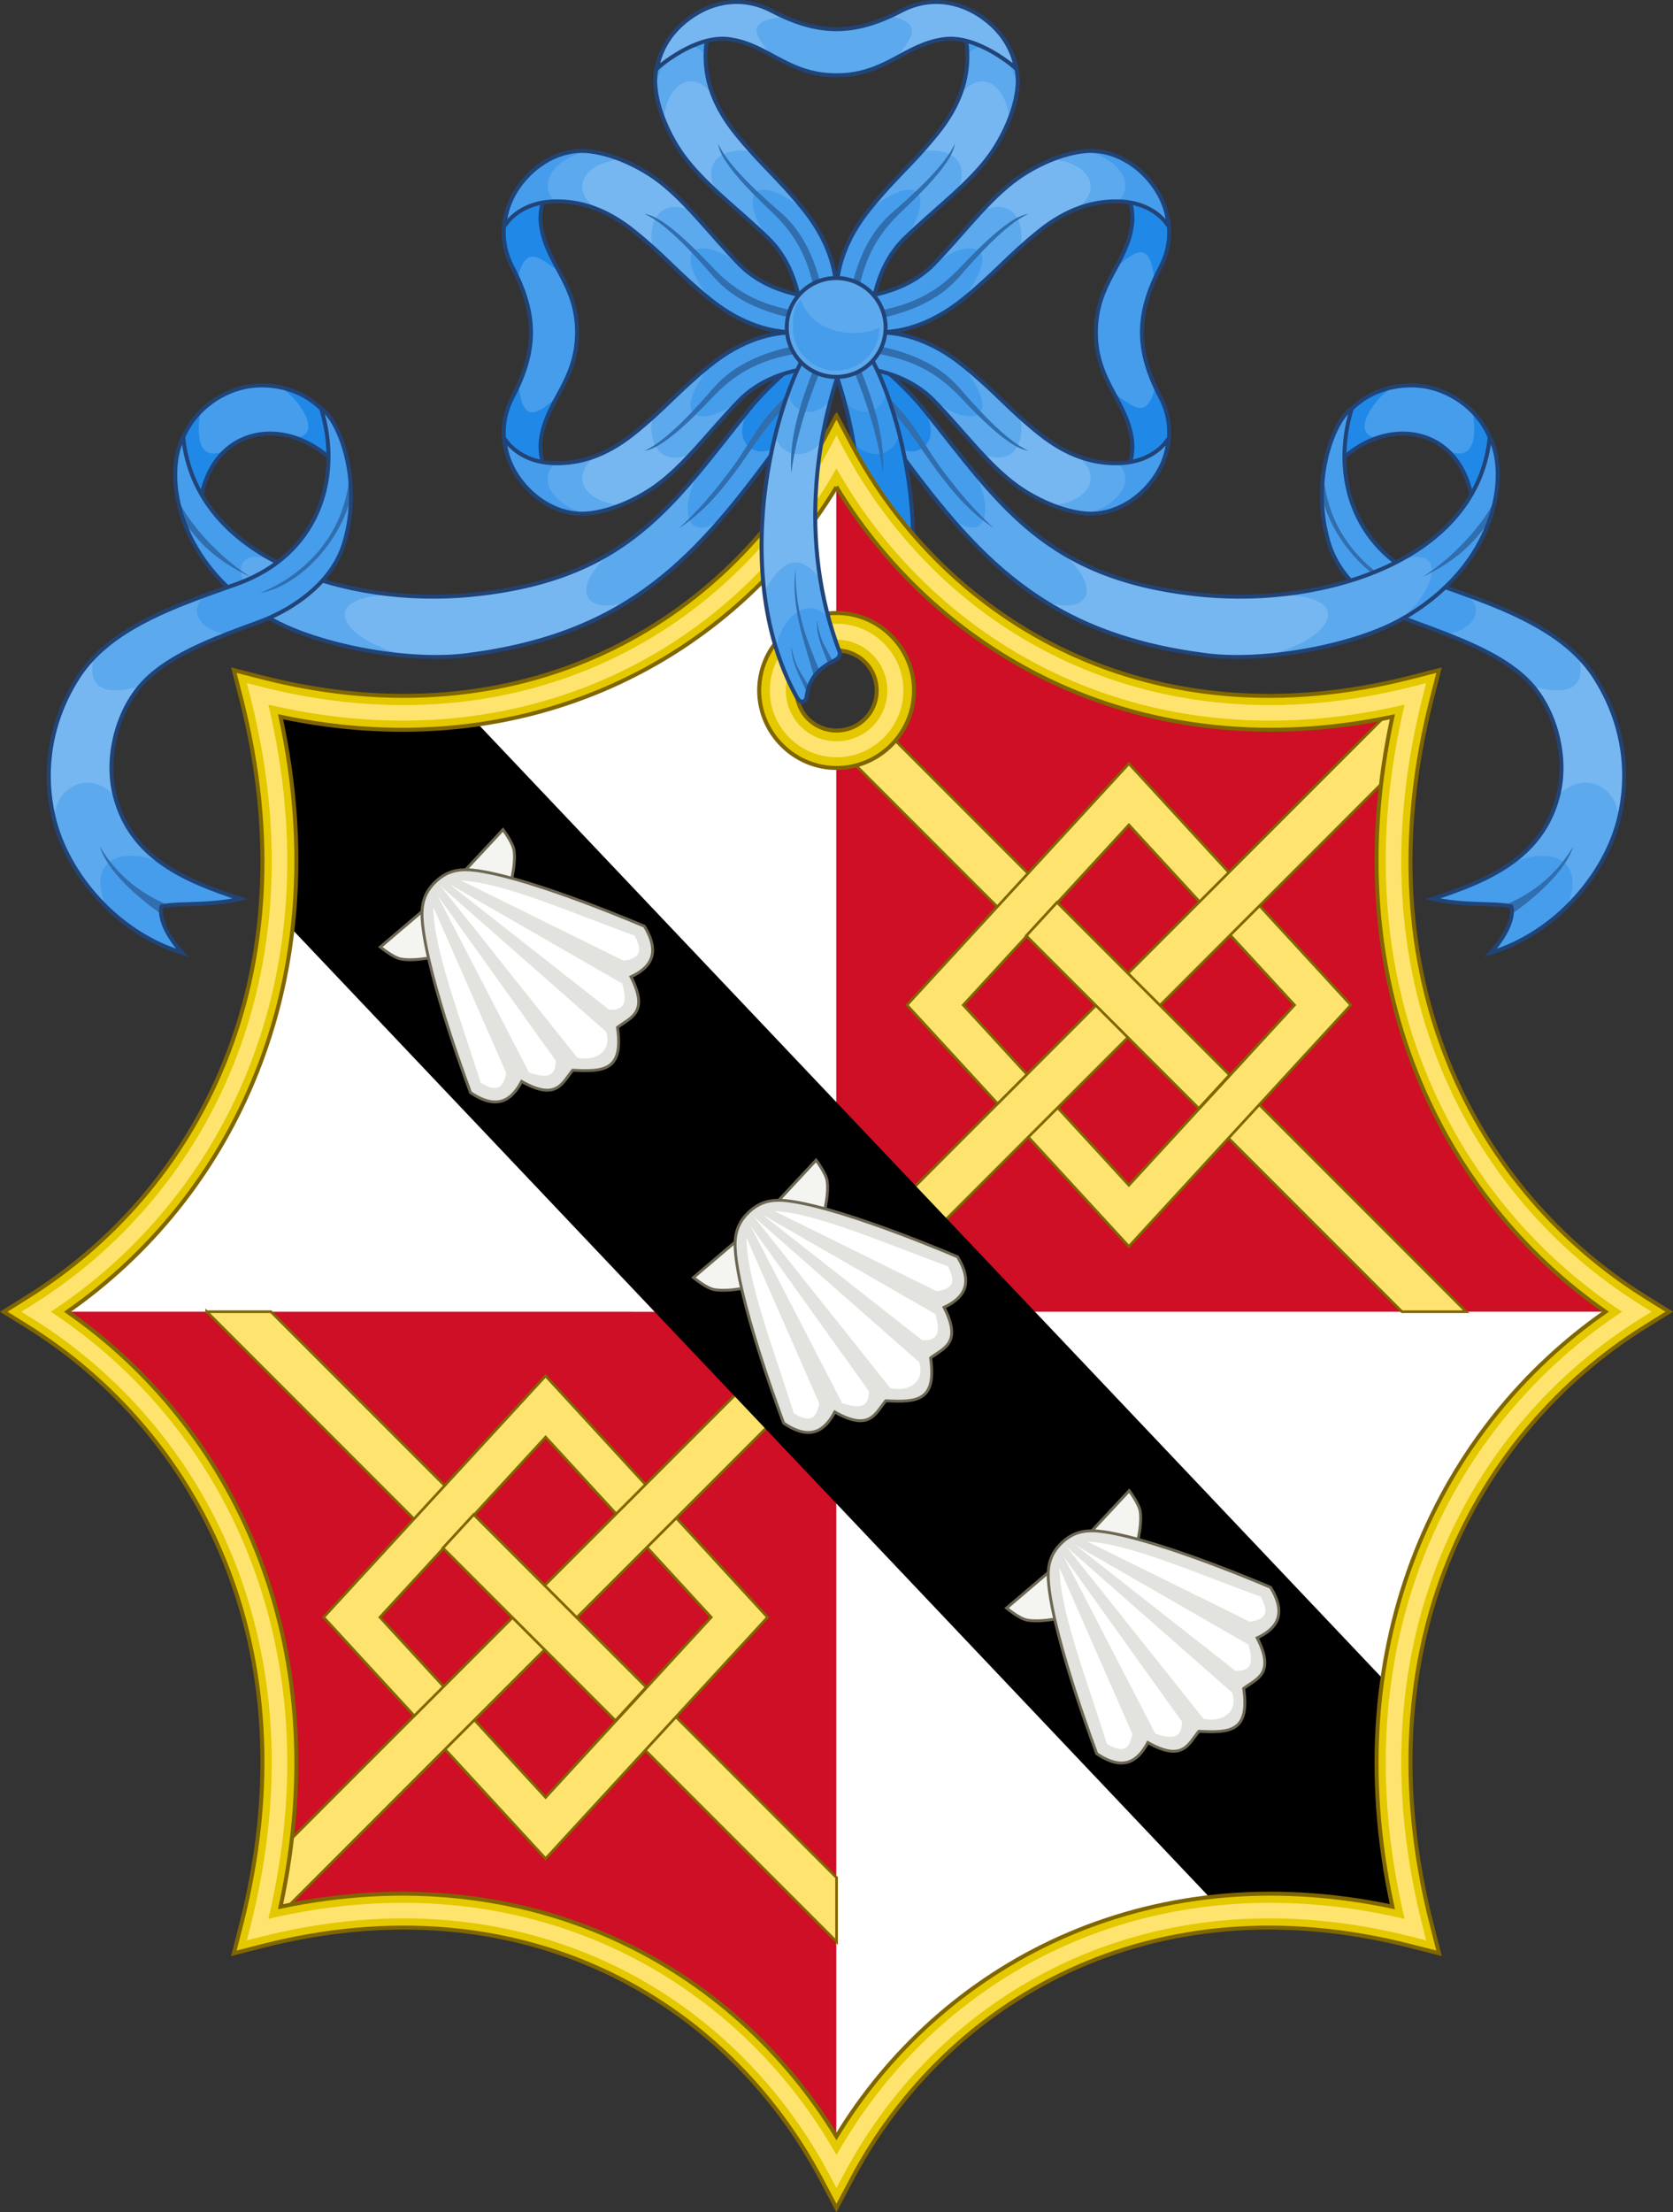 <?xml version="1.0" encoding="UTF-8" standalone="no"?>
<!-- Created with Inkscape (http://www.inkscape.org/) -->

<svg
   xmlns:dc="http://purl.org/dc/elements/1.1/"
   xmlns:cc="http://creativecommons.org/ns#"
   xmlns:rdf="http://www.w3.org/1999/02/22-rdf-syntax-ns#"
   xmlns:svg="http://www.w3.org/2000/svg"
   xmlns="http://www.w3.org/2000/svg"
   xmlns:sodipodi="http://sodipodi.sourceforge.net/DTD/sodipodi-0.dtd"
   xmlns:inkscape="http://www.inkscape.org/namespaces/inkscape"
   width="626.906"
   height="828.632"
   id="svg4024"
   version="1.1"
   inkscape:version="0.48.1 r9760"
   sodipodi:docname="Diana.svg">
  <rect width="100%" height="100%" fill="#333333" stroke="none"/>
  <defs
     id="defs4026" />
  <sodipodi:namedview
     id="base"
     pagecolor="#ffffff"
     bordercolor="#666666"
     borderopacity="1.0"
     inkscape:pageopacity="0.0"
     inkscape:pageshadow="2"
     inkscape:zoom="0.58288811"
     inkscape:cx="313.45312"
     inkscape:cy="414.31622"
     inkscape:document-units="px"
     inkscape:current-layer="g3689"
     showgrid="false"
     fit-margin-top="0"
     fit-margin-left="0"
     fit-margin-right="0"
     fit-margin-bottom="0"
     inkscape:window-width="1280"
     inkscape:window-height="701"
     inkscape:window-x="0"
     inkscape:window-y="0"
     inkscape:window-maximized="0"
     showguides="true"
     inkscape:guide-bbox="true" />
  <g
     inkscape:label="Layer 1"
     inkscape:groupmode="layer"
     id="layer1"
     transform="translate(12.656,22.132)"
     style="display:inline">
    <g
       id="g4693-3"
       style="stroke-width:1.041;stroke-miterlimit:4;stroke-dasharray:none"
       transform="matrix(0.945,0.174,-0.174,0.945,-371.655,-473.114)" />
    <g
       id="layer3"
       inkscape:label="Layer"
       style="display:inline"
       transform="translate(-464.222,-473.004)" />
    <g
       id="g13975" />
    <g
       id="g3689">
      <g
         id="g6073">
        <g
           id="g3592">
          <g
             id="g3571">
            <g
               style="stroke-width:1.5;stroke-miterlimit:4;stroke-dasharray:none"
               id="g5067-4"
               transform="matrix(-1,0,0,1,601.44,1.739)">
              <path
                 sodipodi:nodetypes="cscc"
                 inkscape:connector-curvature="0"
                 id="path4769-5"
                 d="m 61.773,174.174 c -20.38,-29.481 1.609,-52.026 20.732,-53.572 16.692,-1.35 34.465,8.968 35.618,35.764 -18.429,-28.094 -57.833,-23.614 -56.35,17.808 z"
                 style="fill:#2089e8;fill-opacity:1;stroke:none" />
              <path
                 sodipodi:nodetypes="cccscc"
                 inkscape:connector-curvature="0"
                 id="path4769-1-6"
                 d="m 97.88,140.104 c -9.471,-3.15 -19.315,-1.6 -26.335,4.875 -10.725,4.45 -10.505,-6.884 -9.265,-14.635 5.581,-5.676 13.101,-9.166 20.224,-9.742 3.143,-0.254 6.324,-0.095 9.425,0.51 6.786,3.348 16.935,18.092 5.95,18.992 z"
                 style="fill:#469dec;fill-opacity:1;stroke:none;display:inline" />
              <path
                 sodipodi:nodetypes="cscc"
                 inkscape:connector-curvature="0"
                 id="path4769-2-6"
                 d="m 61.773,174.174 c -20.38,-29.481 1.609,-52.026 20.732,-53.572 16.692,-1.35 34.465,8.968 35.618,35.764 -18.429,-28.094 -57.833,-23.614 -56.35,17.808 z"
                 style="fill:none;stroke:#214478;stroke-width:1.5;stroke-linecap:butt;stroke-linejoin:miter;stroke-miterlimit:4;stroke-opacity:1;stroke-dasharray:none;display:inline" />
            </g>
            <g
               style="stroke-width:1.5;stroke-miterlimit:4;stroke-dasharray:none"
               id="g5023-4"
               transform="matrix(-1,0,0,1,601.44,1.739)">
              <path
                 sodipodi:nodetypes="cssssscccssssc"
                 inkscape:connector-curvature="0"
                 id="path4771-1"
                 d="m 107.553,129.161 c 6.258,3.673 15.749,26.161 8.716,50.099 -4.804,16.35 -21.299,25.954 -32.004,29.853 -3.948,1.438 -7.892,2.883 -11.74,4.384 -13.448,5.244 -25.73,11.164 -32.938,19.786 -8.998,10.764 -12.842,27.472 -9.304,41.048 6.002,23.031 25.884,31.576 46.96,38.448 -11.324,2.985 -20.928,1.378 -29.413,2.823 -0.441,1.836 -1.03,6.303 7.694,17.413 C 31.007,325.559 12.351,303.476 7.344,282.373 3.373,265.642 5.51,246.939 16.484,229.811 c 10.018,-15.635 29.229,-23.987 47.443,-30.648 4.085,-1.494 8.12,-2.903 11.99,-4.29 31.016,-11.116 39.502,-40.188 31.636,-65.712 z"
                 style="fill:#469dec;fill-opacity:1;stroke:none" />
              <path
                 sodipodi:nodetypes="cssccsscc"
                 inkscape:connector-curvature="0"
                 id="path4771-3-3"
                 d="M 26.758,315.547 C 17.01,305.933 10.104,294.005 7.344,282.373 3.373,265.642 5.51,246.939 16.484,229.811 c 10.018,-15.635 29.229,-23.987 47.443,-30.648 -7.855,7.594 2.027,14.44 8.597,14.333 -13.448,5.244 -25.73,11.164 -32.938,19.786 -8.998,10.764 -12.842,27.472 -9.304,41.048 2.936,11.265 9.192,19.064 17.285,24.897 -13.703,-5.78 -28.012,-2.25 -20.809,16.319 z"
                 style="fill:#5ca9ee;fill-opacity:1;stroke:none;display:inline" />
              <path
                 sodipodi:nodetypes="cscccc"
                 inkscape:connector-curvature="0"
                 id="path4771-3-0-9"
                 d="m 7.344,282.373 c -3.97,-16.732 -1.834,-35.434 9.141,-52.562 1.706,-2.663 3.679,-5.114 5.868,-7.382 -3.236,14.572 8.554,13.105 17.234,10.853 -8.998,10.764 -12.842,27.472 -9.304,41.048 -7.664,-8.9 -21.111,-5.899 -22.938,8.043 z"
                 style="fill:#77b7f1;fill-opacity:1;stroke:none;display:inline" />
              <path
                 sodipodi:nodetypes="cccc"
                 inkscape:connector-curvature="0"
                 id="path5007-8"
                 d="m 118.121,154.674 c -2.346,25.016 -20.315,38.323 -33.492,43.604 16.129,-3.014 31.333,-21.362 34.381,-37.405 z"
                 style="font-size:medium;font-style:normal;font-variant:normal;font-weight:normal;font-stretch:normal;text-indent:0;text-align:start;text-decoration:none;line-height:normal;letter-spacing:normal;word-spacing:normal;text-transform:none;direction:ltr;block-progression:tb;writing-mode:lr-tb;text-anchor:start;baseline-shift:baseline;color:#000000;fill:#306eae;fill-opacity:1;stroke:none;stroke-width:1.5;marker:none;visibility:visible;display:inline;overflow:visible;enable-background:accumulate;font-family:Sans;-inkscape-font-specification:Sans" />
              <path
                 sodipodi:nodetypes="ccccc"
                 inkscape:connector-curvature="0"
                 id="path5017-5"
                 d="m 24.624,293.289 c 2.221,7.235 10.578,16.459 22.864,25.096 l -0.347,-3.057 3.556,-0.008 c -15.301,-6.11 -22.443,-16.165 -26.073,-22.031 z"
                 style="font-size:medium;font-style:normal;font-variant:normal;font-weight:normal;font-stretch:normal;text-indent:0;text-align:start;text-decoration:none;line-height:normal;letter-spacing:normal;word-spacing:normal;text-transform:none;direction:ltr;block-progression:tb;writing-mode:lr-tb;text-anchor:start;baseline-shift:baseline;color:#000000;fill:#306eae;fill-opacity:1;stroke:none;stroke-width:1.5;marker:none;visibility:visible;display:inline;overflow:visible;enable-background:accumulate;font-family:Sans;-inkscape-font-specification:Sans" />
              <path
                 sodipodi:nodetypes="cssssscccssssc"
                 inkscape:connector-curvature="0"
                 id="path4771-9-2"
                 d="m 107.553,129.161 c 6.258,3.673 15.749,26.161 8.716,50.099 -4.804,16.35 -21.299,25.954 -32.004,29.853 -3.948,1.438 -7.892,2.883 -11.74,4.384 -13.448,5.244 -25.73,11.164 -32.938,19.786 -8.998,10.764 -12.842,27.472 -9.304,41.048 6.002,23.031 25.884,31.576 46.96,38.448 -11.46,2.741 -23.414,1.44 -29.413,2.823 -0.859,2.115 -0.196,8.669 7.694,17.413 C 31.007,325.559 12.351,303.476 7.344,282.373 3.373,265.642 5.51,246.939 16.484,229.811 c 10.018,-15.635 29.229,-23.987 47.443,-30.648 4.085,-1.494 8.12,-2.903 11.99,-4.29 31.016,-11.116 39.502,-40.188 31.636,-65.712 z"
                 style="fill:none;stroke:#214478;stroke-width:1.5;stroke-linecap:butt;stroke-linejoin:miter;stroke-miterlimit:4;stroke-opacity:1;stroke-dasharray:none;display:inline" />
            </g>
            <g
               style="stroke-width:1.5;stroke-miterlimit:4;stroke-dasharray:none"
               id="g4938-3"
               transform="matrix(-1,0,0,1,601.44,1.739)">
              <path
                 sodipodi:nodetypes="csscssscc"
                 inkscape:connector-curvature="0"
                 id="path4767-41"
                 d="m 302.455,98.261 c 0,0 -23.317,17.284 -34.198,30.779 -28.77,35.679 -45.611,64.357 -105.16,69.961 -45.323,4.265 -102.605,-13.001 -107.246,-59.19 -7.35,13.921 -2.944,48.347 33.669,68.619 17.003,9.414 50.09,15.989 72.722,13.09 60.758,-7.785 86.093,-36.505 117.58,-79.877 8.764,-12.072 23.488,-26.282 23.488,-26.282 z"
                 style="fill:#2089e8;fill-opacity:1;stroke:none" />
              <path
                 sodipodi:nodetypes="csscssscc"
                 inkscape:connector-curvature="0"
                 id="path4767-8-5"
                 d="m 268.256,129.039 c -2.016,2.501 -3.974,4.967 -5.892,7.394 -25.448,32.193 -43.892,57.356 -99.268,62.567 -45.323,4.265 -102.605,-13.001 -107.246,-59.19 -7.35,13.921 -2.944,48.347 33.669,68.619 17.003,9.414 50.09,15.989 72.722,13.09 56.273,-7.21 82.16,-32.379 110.691,-70.514 2.274,-3.039 4.565,-6.161 6.889,-9.363 -6.997,8.338 -20.516,1.344 -11.565,-12.603 z"
                 style="fill:#469dec;fill-opacity:1;stroke:none;display:inline" />
              <path
                 sodipodi:nodetypes="csccscc"
                 inkscape:connector-curvature="0"
                 id="path4767-8-6-9"
                 d="m 249.125,152.964 c -19.992,24.027 -40.561,41.757 -86.029,46.036 -24.396,2.296 -52.256,-1.646 -73.507,-12.98 -18.486,-6.252 -13.47,11.649 -0.07,22.409 17.003,9.414 50.09,15.989 72.722,13.09 46.123,-5.909 71.832,-23.883 95.316,-51.173 -13.527,10.034 -15.983,-3.92 -8.432,-17.382 z"
                 style="fill:#5ca9ee;fill-opacity:1;stroke:none;display:inline" />
              <path
                 sodipodi:nodetypes="csccscc"
                 inkscape:connector-curvature="0"
                 id="path4767-8-6-8-9"
                 d="m 215.738,183.344 c -13.338,7.995 -29.866,13.513 -52.641,15.657 -7.601,0.715 -15.537,0.825 -23.506,0.294 -31.689,-2.367 -29.757,14.2 -0.736,22.377 8.275,0.735 16.338,0.751 23.387,-0.153 25.362,-3.249 44.551,-10.147 60.593,-20.235 -14.716,5.367 -23.558,-2.836 -7.096,-17.941 z"
                 style="fill:#77b7f1;fill-opacity:1;stroke:none;display:inline" />
              <path
                 style="font-size:medium;font-style:normal;font-variant:normal;font-weight:normal;font-stretch:normal;text-indent:0;text-align:start;text-decoration:none;line-height:normal;letter-spacing:normal;word-spacing:normal;text-transform:none;direction:ltr;block-progression:tb;writing-mode:lr-tb;text-anchor:start;baseline-shift:baseline;color:#000000;fill:#306eae;fill-opacity:1;stroke:none;stroke-width:1.5;marker:none;visibility:visible;display:inline;overflow:visible;enable-background:accumulate;font-family:Sans;-inkscape-font-specification:Sans"
                 d="m 302.907,109.645 -0.033,-5.14 c -6.412,4.914 -16.438,14.414 -26.694,25.778 -5.373,5.954 -10.157,15.248 -15.17,21.834 -6.607,8.68 -11.391,14.523 -19.331,21.855 8.902,-5.924 14.874,-12.923 20.827,-20.84 4.747,-6.312 9.918,-14.693 15.237,-20.709 7.06,-7.986 15.858,-15.641 25.163,-22.778 z"
                 id="path6289-9-5-7-7-9-9"
                 inkscape:connector-curvature="0"
                 sodipodi:nodetypes="ccsscssc" />
              <path
                 style="font-size:medium;font-style:normal;font-variant:normal;font-weight:normal;font-stretch:normal;text-indent:0;text-align:start;text-decoration:none;line-height:normal;letter-spacing:normal;word-spacing:normal;text-transform:none;direction:ltr;block-progression:tb;writing-mode:lr-tb;text-anchor:start;baseline-shift:baseline;color:#000000;fill:#306eae;fill-opacity:1;stroke:none;stroke-width:1.5;marker:none;visibility:visible;display:inline;overflow:visible;enable-background:accumulate;font-family:Sans;-inkscape-font-specification:Sans"
                 d="m 56.956,172.557 c 5.042,7.003 11.423,13.64 24.157,19.723 C 67.388,183.585 56.37,169.654 53.638,162.516 z"
                 id="path6289-9-5-7-7-91-3"
                 inkscape:connector-curvature="0"
                 sodipodi:nodetypes="cccc" />
              <path
                 sodipodi:nodetypes="csscssscc"
                 inkscape:connector-curvature="0"
                 id="path4767-4-7"
                 d="m 302.455,98.261 c 0,0 -23.317,17.284 -34.198,30.779 -28.77,35.679 -45.611,64.357 -105.16,69.961 -45.323,4.265 -102.605,-13.001 -107.246,-59.19 -7.35,13.921 -2.944,48.347 33.669,68.619 17.003,9.414 50.09,15.989 72.722,13.09 60.758,-7.785 86.093,-36.505 117.58,-79.877 8.764,-12.072 23.488,-26.282 23.488,-26.282 z"
                 style="fill:none;stroke:#214478;stroke-width:1.5;stroke-linecap:butt;stroke-linejoin:miter;stroke-miterlimit:4;stroke-opacity:1;stroke-dasharray:none;display:inline" />
            </g>
          </g>
          <g
             style="stroke-width:1.5;stroke-miterlimit:4;stroke-dasharray:none"
             transform="translate(0.131,1.739)"
             id="g5115">
            <g
               style="stroke-width:1.5;stroke-miterlimit:4;stroke-dasharray:none"
               id="g5067">
              <path
                 sodipodi:nodetypes="cscc"
                 inkscape:connector-curvature="0"
                 id="path4769"
                 d="m 61.773,174.174 c -20.38,-29.481 1.609,-52.026 20.732,-53.572 16.692,-1.35 34.465,8.968 35.618,35.764 -18.429,-28.094 -57.833,-23.614 -56.35,17.808 z"
                 style="fill:#2089e8;fill-opacity:1;stroke:none" />
              <path
                 sodipodi:nodetypes="cccscc"
                 inkscape:connector-curvature="0"
                 id="path4769-1"
                 d="m 97.88,140.104 c -9.471,-3.15 -19.315,-1.6 -26.335,4.875 -10.725,4.45 -10.505,-6.884 -9.265,-14.635 5.581,-5.676 13.101,-9.166 20.224,-9.742 3.143,-0.254 6.324,-0.095 9.425,0.51 6.786,3.348 16.935,18.092 5.95,18.992 z"
                 style="fill:#469dec;fill-opacity:1;stroke:none;display:inline" />
              <path
                 sodipodi:nodetypes="cscc"
                 inkscape:connector-curvature="0"
                 id="path4769-2"
                 d="m 61.773,174.174 c -20.38,-29.481 1.609,-52.026 20.732,-53.572 16.692,-1.35 34.465,8.968 35.618,35.764 -18.429,-28.094 -57.833,-23.614 -56.35,17.808 z"
                 style="fill:none;stroke:#214478;stroke-width:1.5;stroke-linecap:butt;stroke-linejoin:miter;stroke-miterlimit:4;stroke-opacity:1;stroke-dasharray:none;display:inline" />
            </g>
            <g
               style="stroke-width:1.5;stroke-miterlimit:4;stroke-dasharray:none"
               id="g4938">
              <path
                 sodipodi:nodetypes="csscssscc"
                 inkscape:connector-curvature="0"
                 id="path4767"
                 d="m 302.455,98.261 c 0,0 -23.317,17.284 -34.198,30.779 -28.77,35.679 -45.611,64.357 -105.16,69.961 -45.323,4.265 -102.605,-13.001 -107.246,-59.19 -7.35,13.921 -2.944,48.347 33.669,68.619 17.003,9.414 50.09,15.989 72.722,13.09 60.758,-7.785 86.093,-36.505 117.58,-79.877 8.764,-12.072 23.488,-26.282 23.488,-26.282 z"
                 style="fill:#2089e8;fill-opacity:1;stroke:none" />
              <path
                 sodipodi:nodetypes="csscssscc"
                 inkscape:connector-curvature="0"
                 id="path4767-8"
                 d="m 268.256,129.039 c -2.016,2.501 -3.974,4.967 -5.892,7.394 -25.448,32.193 -43.892,57.356 -99.268,62.567 -45.323,4.265 -102.605,-13.001 -107.246,-59.19 -7.35,13.921 -2.944,48.347 33.669,68.619 17.003,9.414 50.09,15.989 72.722,13.09 56.273,-7.21 82.16,-32.379 110.691,-70.514 2.274,-3.039 4.565,-6.161 6.889,-9.363 -6.997,8.338 -20.516,1.344 -11.565,-12.603 z"
                 style="fill:#469dec;fill-opacity:1;stroke:none;display:inline" />
              <path
                 sodipodi:nodetypes="csccscc"
                 inkscape:connector-curvature="0"
                 id="path4767-8-6"
                 d="m 249.125,152.964 c -19.992,24.027 -40.561,41.757 -86.029,46.036 -24.396,2.296 -52.256,-1.646 -73.507,-12.98 -18.486,-6.252 -13.47,11.649 -0.07,22.409 17.003,9.414 50.09,15.989 72.722,13.09 46.123,-5.909 71.832,-23.883 95.316,-51.173 -13.527,10.034 -15.983,-3.92 -8.432,-17.382 z"
                 style="fill:#5ca9ee;fill-opacity:1;stroke:none;display:inline" />
              <path
                 sodipodi:nodetypes="csccscc"
                 inkscape:connector-curvature="0"
                 id="path4767-8-6-8"
                 d="m 215.738,183.344 c -13.338,7.995 -29.866,13.513 -52.641,15.657 -7.601,0.715 -15.537,0.825 -23.506,0.294 -31.689,-2.367 -29.757,14.2 -0.736,22.377 8.275,0.735 16.338,0.751 23.387,-0.153 25.362,-3.249 44.551,-10.147 60.593,-20.235 -14.716,5.367 -23.558,-2.836 -7.096,-17.941 z"
                 style="fill:#77b7f1;fill-opacity:1;stroke:none;display:inline" />
              <path
                 style="font-size:medium;font-style:normal;font-variant:normal;font-weight:normal;font-stretch:normal;text-indent:0;text-align:start;text-decoration:none;line-height:normal;letter-spacing:normal;word-spacing:normal;text-transform:none;direction:ltr;block-progression:tb;writing-mode:lr-tb;text-anchor:start;baseline-shift:baseline;color:#000000;fill:#306eae;fill-opacity:1;stroke:none;stroke-width:1.5;marker:none;visibility:visible;display:inline;overflow:visible;enable-background:accumulate;font-family:Sans;-inkscape-font-specification:Sans"
                 d="m 302.907,109.645 -0.033,-5.14 c -6.412,4.914 -16.438,14.414 -26.694,25.778 -5.373,5.954 -10.157,15.248 -15.17,21.834 -6.607,8.68 -11.391,14.523 -19.331,21.855 8.902,-5.924 14.874,-12.923 20.827,-20.84 4.747,-6.312 9.918,-14.693 15.237,-20.709 7.06,-7.986 15.858,-15.641 25.163,-22.778 z"
                 id="path6289-9-5-7-7-9"
                 inkscape:connector-curvature="0"
                 sodipodi:nodetypes="ccsscssc" />
              <path
                 style="font-size:medium;font-style:normal;font-variant:normal;font-weight:normal;font-stretch:normal;text-indent:0;text-align:start;text-decoration:none;line-height:normal;letter-spacing:normal;word-spacing:normal;text-transform:none;direction:ltr;block-progression:tb;writing-mode:lr-tb;text-anchor:start;baseline-shift:baseline;color:#000000;fill:#306eae;fill-opacity:1;stroke:none;stroke-width:1.5;marker:none;visibility:visible;display:inline;overflow:visible;enable-background:accumulate;font-family:Sans;-inkscape-font-specification:Sans"
                 d="m 56.956,172.557 c 5.042,7.003 11.423,13.64 24.157,19.723 C 67.388,183.585 56.37,169.654 53.638,162.516 z"
                 id="path6289-9-5-7-7-91"
                 inkscape:connector-curvature="0"
                 sodipodi:nodetypes="cccc" />
              <path
                 sodipodi:nodetypes="csscssscc"
                 inkscape:connector-curvature="0"
                 id="path4767-4"
                 d="m 302.455,98.261 c 0,0 -23.317,17.284 -34.198,30.779 -28.77,35.679 -45.611,64.357 -105.16,69.961 -45.323,4.265 -102.605,-13.001 -107.246,-59.19 -7.35,13.921 -2.944,48.347 33.669,68.619 17.003,9.414 50.09,15.989 72.722,13.09 60.758,-7.785 86.093,-36.505 117.58,-79.877 8.764,-12.072 23.488,-26.282 23.488,-26.282 z"
                 style="fill:none;stroke:#214478;stroke-width:1.5;stroke-linecap:butt;stroke-linejoin:miter;stroke-miterlimit:4;stroke-opacity:1;stroke-dasharray:none;display:inline" />
            </g>
            <g
               style="stroke-width:1.5;stroke-miterlimit:4;stroke-dasharray:none"
               id="g5023">
              <path
                 sodipodi:nodetypes="cssssscccssssc"
                 inkscape:connector-curvature="0"
                 id="path4771"
                 d="m 107.553,129.161 c 6.258,3.673 15.749,26.161 8.716,50.099 -4.804,16.35 -21.299,25.954 -32.004,29.853 -3.948,1.438 -7.892,2.883 -11.74,4.384 -13.448,5.244 -25.73,11.164 -32.938,19.786 -8.998,10.764 -12.842,27.472 -9.304,41.048 6.002,23.031 25.884,31.576 46.96,38.448 -11.324,2.985 -20.928,1.378 -29.413,2.823 -0.441,1.836 -1.03,6.303 7.694,17.413 C 31.007,325.559 12.351,303.476 7.344,282.373 3.373,265.642 5.51,246.939 16.484,229.811 c 10.018,-15.635 29.229,-23.987 47.443,-30.648 4.085,-1.494 8.12,-2.903 11.99,-4.29 31.016,-11.116 39.502,-40.188 31.636,-65.712 z"
                 style="fill:#469dec;fill-opacity:1;stroke:none" />
              <path
                 sodipodi:nodetypes="cssccsscc"
                 inkscape:connector-curvature="0"
                 id="path4771-3"
                 d="M 26.758,315.547 C 17.01,305.933 10.104,294.005 7.344,282.373 3.373,265.642 5.51,246.939 16.484,229.811 c 10.018,-15.635 29.229,-23.987 47.443,-30.648 -7.855,7.594 2.027,14.44 8.597,14.333 -13.448,5.244 -25.73,11.164 -32.938,19.786 -8.998,10.764 -12.842,27.472 -9.304,41.048 2.936,11.265 9.192,19.064 17.285,24.897 -13.703,-5.78 -28.012,-2.25 -20.809,16.319 z"
                 style="fill:#5ca9ee;fill-opacity:1;stroke:none;display:inline" />
              <path
                 sodipodi:nodetypes="cscccc"
                 inkscape:connector-curvature="0"
                 id="path4771-3-0"
                 d="m 7.344,282.373 c -3.97,-16.732 -1.834,-35.434 9.141,-52.562 1.706,-2.663 3.679,-5.114 5.868,-7.382 -3.236,14.572 8.554,13.105 17.234,10.853 -8.998,10.764 -12.842,27.472 -9.304,41.048 -7.664,-8.9 -21.111,-5.899 -22.938,8.043 z"
                 style="fill:#77b7f1;fill-opacity:1;stroke:none;display:inline" />
              <path
                 sodipodi:nodetypes="cccc"
                 inkscape:connector-curvature="0"
                 id="path5007"
                 d="m 118.121,154.674 c -2.346,25.016 -20.315,38.323 -33.492,43.604 16.129,-3.014 31.333,-21.362 34.381,-37.405 z"
                 style="font-size:medium;font-style:normal;font-variant:normal;font-weight:normal;font-stretch:normal;text-indent:0;text-align:start;text-decoration:none;line-height:normal;letter-spacing:normal;word-spacing:normal;text-transform:none;direction:ltr;block-progression:tb;writing-mode:lr-tb;text-anchor:start;baseline-shift:baseline;color:#000000;fill:#306eae;fill-opacity:1;stroke:none;stroke-width:1.5;marker:none;visibility:visible;display:inline;overflow:visible;enable-background:accumulate;font-family:Sans;-inkscape-font-specification:Sans" />
              <path
                 sodipodi:nodetypes="ccccc"
                 inkscape:connector-curvature="0"
                 id="path5017"
                 d="m 24.624,293.289 c 2.221,7.235 10.578,16.459 22.864,25.096 l -0.347,-3.057 3.556,-0.008 c -15.301,-6.11 -22.443,-16.165 -26.073,-22.031 z"
                 style="font-size:medium;font-style:normal;font-variant:normal;font-weight:normal;font-stretch:normal;text-indent:0;text-align:start;text-decoration:none;line-height:normal;letter-spacing:normal;word-spacing:normal;text-transform:none;direction:ltr;block-progression:tb;writing-mode:lr-tb;text-anchor:start;baseline-shift:baseline;color:#000000;fill:#306eae;fill-opacity:1;stroke:none;stroke-width:1.5;marker:none;visibility:visible;display:inline;overflow:visible;enable-background:accumulate;font-family:Sans;-inkscape-font-specification:Sans" />
              <path
                 sodipodi:nodetypes="cssssscccssssc"
                 inkscape:connector-curvature="0"
                 id="path4771-9"
                 d="m 107.553,129.161 c 6.258,3.673 15.749,26.161 8.716,50.099 -4.804,16.35 -21.299,25.954 -32.004,29.853 -3.948,1.438 -7.892,2.883 -11.74,4.384 -13.448,5.244 -25.73,11.164 -32.938,19.786 -8.998,10.764 -12.842,27.472 -9.304,41.048 6.002,23.031 25.884,31.576 46.96,38.448 -11.46,2.741 -23.414,1.44 -29.413,2.823 -0.859,2.115 -0.196,8.669 7.694,17.413 C 31.007,325.559 12.351,303.476 7.344,282.373 3.373,265.642 5.51,246.939 16.484,229.811 c 10.018,-15.635 29.229,-23.987 47.443,-30.648 4.085,-1.494 8.12,-2.903 11.99,-4.29 31.016,-11.116 39.502,-40.188 31.636,-65.712 z"
                 style="fill:none;stroke:#214478;stroke-width:1.5;stroke-linecap:butt;stroke-linejoin:miter;stroke-miterlimit:4;stroke-opacity:1;stroke-dasharray:none;display:inline" />
            </g>
          </g>
          <g
             transform="translate(-0.325,0)"
             id="g4251"
             style="stroke-width:1.5;stroke-miterlimit:4;stroke-dasharray:none">
            <g
               id="g4215"
               transform="matrix(-1,0,0,-1,602.221,204.677)"
               style="stroke-width:1.5;stroke-miterlimit:4;stroke-dasharray:none">
              <g
                 id="g4217"
                 style="stroke-width:1.5;stroke-miterlimit:4;stroke-dasharray:none">
                <path
                   sodipodi:nodetypes="scssssscsss"
                   inkscape:connector-curvature="0"
                   d="m 190.359,142.7 c -1.655,12.749 10.894,26.792 10.894,26.792 0,0 -8.439,-0.79 -15.718,-8.452 -8.901,-9.37 -12.118,-22.278 -5.813,-34.358 4.767,-9.132 6.906,-16.799 6.906,-24.344 0,-7.545 -2.14,-15.211 -6.906,-24.344 -6.305,-12.08 -3.088,-24.988 5.813,-34.358 7.279,-7.662 15.718,-8.452 15.718,-8.452 0,0 -12.549,14.043 -10.894,26.792 1.924,14.816 13.549,21.884 13.549,40.361 0,18.477 -11.625,25.545 -13.549,40.361 z"
                   style="fill:#2089e8;fill-opacity:1;stroke:none;display:inline"
                   id="path4219" />
                <path
                   sodipodi:nodetypes="csccscc"
                   inkscape:connector-curvature="0"
                   d="m 181.73,81.805 c 3.364,7.379 4.898,13.855 4.898,20.243 0,6.2 -1.445,12.483 -4.606,19.593 1.328,16.056 7.709,10.636 14.099,5.181 3.721,-6.909 7.787,-13.846 7.787,-24.774 0,-9.805 -3.273,-16.397 -6.634,-22.639 -5.732,-3.055 -12.245,-11.576 -15.544,2.396 z"
                   style="fill:#469dec;fill-opacity:1;stroke:none;display:inline"
                   id="path4221" />
                <path
                   sodipodi:nodetypes="scssssscsss"
                   inkscape:connector-curvature="0"
                   d="m 190.359,142.7 c -1.655,12.749 10.894,26.792 10.894,26.792 0,0 -8.439,-0.79 -15.718,-8.452 -8.901,-9.37 -12.118,-22.278 -5.813,-34.358 4.767,-9.132 6.906,-16.799 6.906,-24.344 0,-7.545 -2.14,-15.211 -6.906,-24.344 -6.305,-12.08 -3.088,-24.988 5.813,-34.358 7.279,-7.662 15.718,-8.452 15.718,-8.452 0,0 -12.549,14.043 -10.894,26.792 1.924,14.816 13.549,21.884 13.549,40.361 0,18.477 -11.625,25.545 -13.549,40.361 z"
                   style="fill:none;stroke:#214478;stroke-width:1.5;stroke-linecap:butt;stroke-linejoin:miter;stroke-miterlimit:4;stroke-opacity:1;stroke-dasharray:none;display:inline"
                   id="path4223" />
              </g>
              <g
                 id="g4225"
                 style="stroke-width:1.5;stroke-miterlimit:4;stroke-dasharray:none">
                <g
                   id="g4227"
                   style="stroke-width:1.5;stroke-miterlimit:4;stroke-dasharray:none;display:inline"
                   transform="matrix(1,0,0,-1,-1e-6,204.677)">
                  <path
                     style="fill:#469dec;fill-opacity:1;stroke:none"
                     d="m 295.79,89.336 -7.13,12.627 c 0,0 -15.776,3.413 -34.906,-11.97 -12.082,-9.716 -16.675,-16.003 -28.573,-25.551 -10.693,-8.582 -20.419,-11.262 -29.398,-11.138 -14.085,0.194 -18.978,9.18 -18.978,9.18 1.228,-13.772 14.841,-29.182 30.61,-28.03 9.285,0.679 19.367,5.61 25.801,10.191 11.092,7.898 20.553,20.974 31.484,32.187 12.269,12.585 31.091,12.505 31.091,12.505 z"
                     id="path4229"
                     inkscape:connector-curvature="0"
                     sodipodi:nodetypes="ccssscsssc" />
                  <path
                     style="fill:#5ca9ee;fill-opacity:1;stroke:none;display:inline"
                     d="m 207.414,34.454 c 9.285,0.679 19.367,5.61 25.801,10.191 11.092,7.898 20.553,20.974 31.484,32.187 -11.974,-9.466 -27.783,-9.348 -10.945,13.161 -12.082,-9.716 -16.675,-16.003 -28.573,-25.551 -10.693,-8.582 -20.419,-11.262 -29.398,-11.138 -7.16,-6.163 -0.413,-16.048 11.631,-18.85 z"
                     id="path4231"
                     inkscape:connector-curvature="0"
                     sodipodi:nodetypes="csccscc" />
                  <path
                     sodipodi:nodetypes="csccscc"
                     inkscape:connector-curvature="0"
                     id="path4233"
                     d="m 232.336,70.526 c -2.123,-1.912 -4.45,-3.914 -7.155,-6.084 -4.85,-3.892 -9.501,-6.571 -13.974,-8.324 -10.133,-7.217 -5.128,-17.111 8.862,-18.567 4.99,1.964 9.617,4.582 13.145,7.094 4.62,3.29 8.957,7.478 13.235,12.055 -13.772,-5.533 -15.989,7.801 -14.114,13.826 z"
                     style="fill:#77b7f1;fill-opacity:1;stroke:none;display:inline" />
                  <path
                     style="fill:none;stroke:#214478;stroke-width:1.5;stroke-linecap:butt;stroke-linejoin:miter;stroke-miterlimit:4;stroke-opacity:1;stroke-dasharray:none;display:inline"
                     d="m 295.79,89.336 -7.13,12.627 c 0,0 -15.776,3.413 -34.906,-11.97 -12.082,-9.716 -16.675,-16.003 -28.573,-25.551 -10.693,-8.582 -20.419,-11.262 -29.398,-11.138 -14.085,0.194 -18.978,9.18 -18.978,9.18 0.386,-14.013 14.841,-29.182 30.609,-28.03 9.285,0.679 19.367,5.61 25.801,10.191 11.092,7.898 20.553,20.974 31.484,32.187 12.269,12.585 31.091,12.505 31.091,12.505 z"
                     id="path4235"
                     inkscape:connector-curvature="0"
                     sodipodi:nodetypes="ccssscsssc" />
                  <path
                     style="font-size:medium;font-style:normal;font-variant:normal;font-weight:normal;font-stretch:normal;text-indent:0;text-align:start;text-decoration:none;line-height:normal;letter-spacing:normal;word-spacing:normal;text-transform:none;direction:ltr;block-progression:tb;writing-mode:lr-tb;text-anchor:start;baseline-shift:baseline;color:#000000;fill:#306eae;fill-opacity:1;stroke:none;stroke-width:1.5;marker:none;visibility:visible;display:inline;overflow:visible;enable-background:accumulate;font-family:Sans;-inkscape-font-specification:Sans"
                     d="m 229.185,58.017 c 7.976,0.654 23.48,18.009 26.656,21.188 7.634,7.641 17.038,13.964 36.312,16.031 l 2.453,3.346 C 274.775,96.454 262.48,90.077 255.121,81.61 249.704,75.377 237.843,61.749 229.185,58.017 z"
                     id="path4237"
                     inkscape:connector-curvature="0"
                     sodipodi:nodetypes="csccsc" />
                </g>
                <g
                   id="g4239"
                   style="stroke-width:1.5;stroke-miterlimit:4;stroke-dasharray:none">
                  <path
                     style="fill:#469dec;fill-opacity:1;stroke:none"
                     d="m 295.79,89.336 -7.13,12.627 c 0,0 -15.776,3.413 -34.906,-11.97 -12.082,-9.716 -16.675,-16.003 -28.573,-25.551 -10.693,-8.582 -20.419,-11.262 -29.398,-11.138 -14.085,0.194 -18.978,9.18 -18.978,9.18 1.228,-13.772 14.841,-29.182 30.61,-28.03 9.285,0.679 19.367,5.61 25.801,10.191 11.092,7.898 20.553,20.974 31.484,32.187 12.269,12.585 31.091,12.505 31.091,12.505 z"
                     id="path4241"
                     inkscape:connector-curvature="0"
                     sodipodi:nodetypes="ccssscsssc" />
                  <path
                     style="fill:#5ca9ee;fill-opacity:1;stroke:none;display:inline"
                     d="m 207.414,34.454 c 9.285,0.679 19.367,5.61 25.801,10.191 11.092,7.898 20.553,20.974 31.484,32.187 -11.974,-9.466 -27.783,-9.348 -10.945,13.161 -12.082,-9.716 -16.675,-16.003 -28.573,-25.551 -10.693,-8.582 -20.419,-11.262 -29.398,-11.138 -7.16,-6.163 -0.413,-16.048 11.631,-18.85 z"
                     id="path4243"
                     inkscape:connector-curvature="0"
                     sodipodi:nodetypes="csccscc" />
                  <path
                     sodipodi:nodetypes="csccscc"
                     inkscape:connector-curvature="0"
                     id="path4245"
                     d="m 232.336,70.526 c -2.123,-1.912 -4.45,-3.914 -7.155,-6.084 -4.85,-3.892 -9.501,-6.571 -13.974,-8.324 -10.133,-7.217 -5.128,-17.111 8.862,-18.567 4.99,1.964 9.617,4.582 13.145,7.094 4.62,3.29 8.957,7.478 13.235,12.055 -13.772,-5.533 -15.989,7.801 -14.114,13.826 z"
                     style="fill:#77b7f1;fill-opacity:1;stroke:none;display:inline" />
                  <path
                     style="fill:none;stroke:#214478;stroke-width:1.5;stroke-linecap:butt;stroke-linejoin:miter;stroke-miterlimit:4;stroke-opacity:1;stroke-dasharray:none;display:inline"
                     d="m 295.79,89.336 -7.13,12.627 c 0,0 -15.776,3.413 -34.906,-11.97 -12.082,-9.716 -16.675,-16.003 -28.573,-25.551 -10.693,-8.582 -20.419,-11.262 -29.398,-11.138 -14.085,0.194 -18.978,9.18 -18.978,9.18 0.386,-14.013 14.841,-29.182 30.609,-28.03 9.285,0.679 19.367,5.61 25.801,10.191 11.092,7.898 20.553,20.974 31.484,32.187 12.269,12.585 31.091,12.505 31.091,12.505 z"
                     id="path4247"
                     inkscape:connector-curvature="0"
                     sodipodi:nodetypes="ccssscsssc" />
                  <path
                     style="font-size:medium;font-style:normal;font-variant:normal;font-weight:normal;font-stretch:normal;text-indent:0;text-align:start;text-decoration:none;line-height:normal;letter-spacing:normal;word-spacing:normal;text-transform:none;direction:ltr;block-progression:tb;writing-mode:lr-tb;text-anchor:start;baseline-shift:baseline;color:#000000;fill:#306eae;fill-opacity:1;stroke:none;stroke-width:1.5;marker:none;visibility:visible;display:inline;overflow:visible;enable-background:accumulate;font-family:Sans;-inkscape-font-specification:Sans"
                     d="m 229.185,58.017 c 7.976,0.654 23.48,18.009 26.656,21.188 7.634,7.641 17.038,13.964 36.312,16.031 l 2.453,3.346 C 274.775,96.454 262.48,90.077 255.121,81.61 249.704,75.377 237.843,61.749 229.185,58.017 z"
                     id="path4249"
                     inkscape:connector-curvature="0"
                     sodipodi:nodetypes="csccsc" />
                </g>
              </g>
            </g>
            <g
               id="g4168"
               style="stroke-width:1.5;stroke-miterlimit:4;stroke-dasharray:none">
              <g
                 id="g4149"
                 style="stroke-width:1.5;stroke-miterlimit:4;stroke-dasharray:none">
                <path
                   id="path16860"
                   style="fill:#2089e8;fill-opacity:1;stroke:none;display:inline"
                   d="m 190.359,142.7 c -1.655,12.749 10.894,26.792 10.894,26.792 0,0 -8.439,-0.79 -15.718,-8.452 -8.901,-9.37 -12.118,-22.278 -5.813,-34.358 4.767,-9.132 6.906,-16.799 6.906,-24.344 0,-7.545 -2.14,-15.211 -6.906,-24.344 -6.305,-12.08 -3.088,-24.988 5.813,-34.358 7.279,-7.662 15.718,-8.452 15.718,-8.452 0,0 -12.549,14.043 -10.894,26.792 1.924,14.816 13.549,21.884 13.549,40.361 0,18.477 -11.625,25.545 -13.549,40.361 z"
                   inkscape:connector-curvature="0"
                   sodipodi:nodetypes="scssssscsss" />
                <path
                   id="path16860-0"
                   style="fill:#469dec;fill-opacity:1;stroke:none;display:inline"
                   d="m 181.73,81.805 c 3.364,7.379 4.898,13.855 4.898,20.243 0,6.2 -1.445,12.483 -4.606,19.593 1.328,16.056 7.709,10.636 14.099,5.181 3.721,-6.909 7.787,-13.846 7.787,-24.774 0,-9.805 -3.273,-16.397 -6.634,-22.639 -5.732,-3.055 -12.245,-11.576 -15.544,2.396 z"
                   inkscape:connector-curvature="0"
                   sodipodi:nodetypes="csccscc" />
                <path
                   id="path16860-1"
                   style="fill:none;stroke:#214478;stroke-width:1.5;stroke-linecap:butt;stroke-linejoin:miter;stroke-miterlimit:4;stroke-opacity:1;stroke-dasharray:none;display:inline"
                   d="m 190.359,142.7 c -1.655,12.749 10.894,26.792 10.894,26.792 0,0 -8.439,-0.79 -15.718,-8.452 -8.901,-9.37 -12.118,-22.278 -5.813,-34.358 4.767,-9.132 6.906,-16.799 6.906,-24.344 0,-7.545 -2.14,-15.211 -6.906,-24.344 -6.305,-12.08 -3.088,-24.988 5.813,-34.358 7.279,-7.662 15.718,-8.452 15.718,-8.452 0,0 -12.549,14.043 -10.894,26.792 1.924,14.816 13.549,21.884 13.549,40.361 0,18.477 -11.625,25.545 -13.549,40.361 z"
                   inkscape:connector-curvature="0"
                   sodipodi:nodetypes="scssssscsss" />
              </g>
              <g
                 id="g4154"
                 style="stroke-width:1.5;stroke-miterlimit:4;stroke-dasharray:none">
                <g
                   transform="matrix(1,0,0,-1,-1e-6,204.677)"
                   style="stroke-width:1.5;stroke-miterlimit:4;stroke-dasharray:none;display:inline"
                   id="g16783-7">
                  <path
                     sodipodi:nodetypes="ccssscsssc"
                     inkscape:connector-curvature="0"
                     id="path16649-0"
                     d="m 295.79,89.336 -7.13,12.627 c 0,0 -15.776,3.413 -34.906,-11.97 -12.082,-9.716 -16.675,-16.003 -28.573,-25.551 -10.693,-8.582 -20.419,-11.262 -29.398,-11.138 -14.085,0.194 -18.978,9.18 -18.978,9.18 1.228,-13.772 14.841,-29.182 30.61,-28.03 9.285,0.679 19.367,5.61 25.801,10.191 11.092,7.898 20.553,20.974 31.484,32.187 12.269,12.585 31.091,12.505 31.091,12.505 z"
                     style="fill:#469dec;fill-opacity:1;stroke:none" />
                  <path
                     sodipodi:nodetypes="csccscc"
                     inkscape:connector-curvature="0"
                     id="path16649-9-6"
                     d="m 207.414,34.454 c 9.285,0.679 19.367,5.61 25.801,10.191 11.092,7.898 20.553,20.974 31.484,32.187 -11.974,-9.466 -27.783,-9.348 -10.945,13.161 -12.082,-9.716 -16.675,-16.003 -28.573,-25.551 -10.693,-8.582 -20.419,-11.262 -29.398,-11.138 -7.16,-6.163 -0.413,-16.048 11.631,-18.85 z"
                     style="fill:#5ca9ee;fill-opacity:1;stroke:none;display:inline" />
                  <path
                     style="fill:#77b7f1;fill-opacity:1;stroke:none;display:inline"
                     d="m 232.336,70.526 c -2.123,-1.912 -4.45,-3.914 -7.155,-6.084 -4.85,-3.892 -9.501,-6.571 -13.974,-8.324 -10.133,-7.217 -5.128,-17.111 8.862,-18.567 4.99,1.964 9.617,4.582 13.145,7.094 4.62,3.29 8.957,7.478 13.235,12.055 -13.772,-5.533 -15.989,7.801 -14.114,13.826 z"
                     id="path16712-7"
                     inkscape:connector-curvature="0"
                     sodipodi:nodetypes="csccscc" />
                  <path
                     sodipodi:nodetypes="ccssscsssc"
                     inkscape:connector-curvature="0"
                     id="path16649-1-9"
                     d="m 295.79,89.336 -7.13,12.627 c 0,0 -15.776,3.413 -34.906,-11.97 -12.082,-9.716 -16.675,-16.003 -28.573,-25.551 -10.693,-8.582 -20.419,-11.262 -29.398,-11.138 -14.085,0.194 -18.978,9.18 -18.978,9.18 0.386,-14.013 14.841,-29.182 30.609,-28.03 9.285,0.679 19.367,5.61 25.801,10.191 11.092,7.898 20.553,20.974 31.484,32.187 12.269,12.585 31.091,12.505 31.091,12.505 z"
                     style="fill:none;stroke:#214478;stroke-width:1.5;stroke-linecap:butt;stroke-linejoin:miter;stroke-miterlimit:4;stroke-opacity:1;stroke-dasharray:none;display:inline" />
                  <path
                     sodipodi:nodetypes="csccsc"
                     inkscape:connector-curvature="0"
                     id="path16651-2"
                     d="m 229.185,58.017 c 7.976,0.654 23.48,18.009 26.656,21.188 7.634,7.641 17.038,13.964 36.312,16.031 l 2.453,3.346 C 274.775,96.454 262.48,90.077 255.121,81.61 249.704,75.377 237.843,61.749 229.185,58.017 z"
                     style="font-size:medium;font-style:normal;font-variant:normal;font-weight:normal;font-stretch:normal;text-indent:0;text-align:start;text-decoration:none;line-height:normal;letter-spacing:normal;word-spacing:normal;text-transform:none;direction:ltr;block-progression:tb;writing-mode:lr-tb;text-anchor:start;baseline-shift:baseline;color:#000000;fill:#306eae;fill-opacity:1;stroke:none;stroke-width:1.5;marker:none;visibility:visible;display:inline;overflow:visible;enable-background:accumulate;font-family:Sans;-inkscape-font-specification:Sans" />
                </g>
                <g
                   id="g16783"
                   style="stroke-width:1.5;stroke-miterlimit:4;stroke-dasharray:none">
                  <path
                     sodipodi:nodetypes="ccssscsssc"
                     inkscape:connector-curvature="0"
                     id="path16649"
                     d="m 295.79,89.336 -7.13,12.627 c 0,0 -15.776,3.413 -34.906,-11.97 -12.082,-9.716 -16.675,-16.003 -28.573,-25.551 -10.693,-8.582 -20.419,-11.262 -29.398,-11.138 -14.085,0.194 -18.978,9.18 -18.978,9.18 1.228,-13.772 14.841,-29.182 30.61,-28.03 9.285,0.679 19.367,5.61 25.801,10.191 11.092,7.898 20.553,20.974 31.484,32.187 12.269,12.585 31.091,12.505 31.091,12.505 z"
                     style="fill:#469dec;fill-opacity:1;stroke:none" />
                  <path
                     sodipodi:nodetypes="csccscc"
                     inkscape:connector-curvature="0"
                     id="path16649-9"
                     d="m 207.414,34.454 c 9.285,0.679 19.367,5.61 25.801,10.191 11.092,7.898 20.553,20.974 31.484,32.187 -11.974,-9.466 -27.783,-9.348 -10.945,13.161 -12.082,-9.716 -16.675,-16.003 -28.573,-25.551 -10.693,-8.582 -20.419,-11.262 -29.398,-11.138 -7.16,-6.163 -0.413,-16.048 11.631,-18.85 z"
                     style="fill:#5ca9ee;fill-opacity:1;stroke:none;display:inline" />
                  <path
                     style="fill:#77b7f1;fill-opacity:1;stroke:none;display:inline"
                     d="m 232.336,70.526 c -2.123,-1.912 -4.45,-3.914 -7.155,-6.084 -4.85,-3.892 -9.501,-6.571 -13.974,-8.324 -10.133,-7.217 -5.128,-17.111 8.862,-18.567 4.99,1.964 9.617,4.582 13.145,7.094 4.62,3.29 8.957,7.478 13.235,12.055 -13.772,-5.533 -15.989,7.801 -14.114,13.826 z"
                     id="path16712"
                     inkscape:connector-curvature="0"
                     sodipodi:nodetypes="csccscc" />
                  <path
                     sodipodi:nodetypes="ccssscsssc"
                     inkscape:connector-curvature="0"
                     id="path16649-1"
                     d="m 295.79,89.336 -7.13,12.627 c 0,0 -15.776,3.413 -34.906,-11.97 -12.082,-9.716 -16.675,-16.003 -28.573,-25.551 -10.693,-8.582 -20.419,-11.262 -29.398,-11.138 -14.085,0.194 -18.978,9.18 -18.978,9.18 0.386,-14.013 14.841,-29.182 30.609,-28.03 9.285,0.679 19.367,5.61 25.801,10.191 11.092,7.898 20.553,20.974 31.484,32.187 12.269,12.585 31.091,12.505 31.091,12.505 z"
                     style="fill:none;stroke:#214478;stroke-width:1.5;stroke-linecap:butt;stroke-linejoin:miter;stroke-miterlimit:4;stroke-opacity:1;stroke-dasharray:none;display:inline" />
                  <path
                     sodipodi:nodetypes="csccsc"
                     inkscape:connector-curvature="0"
                     id="path16651"
                     d="m 229.185,58.017 c 7.976,0.654 23.48,18.009 26.656,21.188 7.634,7.641 17.038,13.964 36.312,16.031 l 2.453,3.346 C 274.775,96.454 262.48,90.077 255.121,81.61 249.704,75.377 237.843,61.749 229.185,58.017 z"
                     style="font-size:medium;font-style:normal;font-variant:normal;font-weight:normal;font-stretch:normal;text-indent:0;text-align:start;text-decoration:none;line-height:normal;letter-spacing:normal;word-spacing:normal;text-transform:none;direction:ltr;block-progression:tb;writing-mode:lr-tb;text-anchor:start;baseline-shift:baseline;color:#000000;fill:#306eae;fill-opacity:1;stroke:none;stroke-width:1.5;marker:none;visibility:visible;display:inline;overflow:visible;enable-background:accumulate;font-family:Sans;-inkscape-font-specification:Sans" />
                </g>
              </g>
            </g>
          </g>
          <g
             transform="translate(-2e-6,0)"
             id="g4567"
             style="stroke-width:1.5;stroke-miterlimit:4;stroke-dasharray:none">
            <g
               id="g4154-0"
               transform="matrix(0,1,-1,0,403.124,-197.504)"
               style="stroke-width:1.5;stroke-miterlimit:4;stroke-dasharray:none">
              <g
                 id="g16783-7-0"
                 style="stroke-width:1.5;stroke-miterlimit:4;stroke-dasharray:none;display:inline"
                 transform="matrix(1,0,0,-1,-1e-6,204.677)">
                <path
                   style="fill:#469dec;fill-opacity:1;stroke:none"
                   d="m 295.79,89.336 -7.13,12.627 c 0,0 -15.776,3.413 -34.906,-11.97 -12.082,-9.716 -16.675,-16.003 -28.573,-25.551 -10.693,-8.582 -20.419,-11.262 -29.398,-11.138 -14.085,0.194 -18.978,9.18 -18.978,9.18 1.228,-13.772 14.841,-29.182 30.61,-28.03 9.285,0.679 19.367,5.61 25.801,10.191 11.092,7.898 20.553,20.974 31.484,32.187 12.269,12.585 31.091,12.505 31.091,12.505 z"
                   id="path16649-0-0"
                   inkscape:connector-curvature="0"
                   sodipodi:nodetypes="ccssscsssc" />
                <path
                   style="fill:#5ca9ee;fill-opacity:1;stroke:none;display:inline"
                   d="m 207.414,34.454 c 9.285,0.679 19.367,5.61 25.801,10.191 11.092,7.898 20.553,20.974 31.484,32.187 -11.974,-9.466 -27.783,-9.348 -10.945,13.161 -12.082,-9.716 -16.675,-16.003 -28.573,-25.551 -10.693,-8.582 -20.419,-11.262 -29.398,-11.138 -7.16,-6.163 -0.413,-16.048 11.631,-18.85 z"
                   id="path16649-9-6-3"
                   inkscape:connector-curvature="0"
                   sodipodi:nodetypes="csccscc" />
                <path
                   sodipodi:nodetypes="csccscc"
                   inkscape:connector-curvature="0"
                   id="path16712-7-2"
                   d="m 232.336,70.526 c -2.123,-1.912 -4.45,-3.914 -7.155,-6.084 -4.85,-3.892 -9.501,-6.571 -13.974,-8.324 -10.133,-7.217 -5.128,-17.111 8.862,-18.567 4.99,1.964 9.617,4.582 13.145,7.094 4.62,3.29 8.957,7.478 13.235,12.055 -13.772,-5.533 -15.989,7.801 -14.114,13.826 z"
                   style="fill:#77b7f1;fill-opacity:1;stroke:none;display:inline" />
                <path
                   style="fill:none;stroke:#214478;stroke-width:1.5;stroke-linecap:butt;stroke-linejoin:miter;stroke-miterlimit:4;stroke-opacity:1;stroke-dasharray:none;display:inline"
                   d="m 295.79,89.336 -7.13,12.627 c 0,0 -15.776,3.413 -34.906,-11.97 -12.082,-9.716 -16.675,-16.003 -28.573,-25.551 -10.693,-8.582 -20.419,-11.262 -29.398,-11.138 -14.085,0.194 -18.978,9.18 -18.978,9.18 0.386,-14.013 14.841,-29.182 30.609,-28.03 9.285,0.679 19.367,5.61 25.801,10.191 11.092,7.898 20.553,20.974 31.484,32.187 12.269,12.585 31.091,12.505 31.091,12.505 z"
                   id="path16649-1-9-8"
                   inkscape:connector-curvature="0"
                   sodipodi:nodetypes="ccssscsssc" />
                <path
                   style="font-size:medium;font-style:normal;font-variant:normal;font-weight:normal;font-stretch:normal;text-indent:0;text-align:start;text-decoration:none;line-height:normal;letter-spacing:normal;word-spacing:normal;text-transform:none;direction:ltr;block-progression:tb;writing-mode:lr-tb;text-anchor:start;baseline-shift:baseline;color:#000000;fill:#306eae;fill-opacity:1;stroke:none;stroke-width:1.5;marker:none;visibility:visible;display:inline;overflow:visible;enable-background:accumulate;font-family:Sans;-inkscape-font-specification:Sans"
                   d="m 229.185,58.017 c 7.976,0.654 23.48,18.009 26.656,21.188 7.634,7.641 17.038,13.964 36.312,16.031 l 2.453,3.346 C 274.775,96.454 262.48,90.077 255.121,81.61 249.704,75.377 237.843,61.749 229.185,58.017 z"
                   id="path16651-2-2"
                   inkscape:connector-curvature="0"
                   sodipodi:nodetypes="csccsc" />
              </g>
              <g
                 id="g16783-4"
                 style="stroke-width:1.5;stroke-miterlimit:4;stroke-dasharray:none">
                <path
                   style="fill:#469dec;fill-opacity:1;stroke:none"
                   d="m 295.79,89.336 -7.13,12.627 c 0,0 -15.776,3.413 -34.906,-11.97 -12.082,-9.716 -16.675,-16.003 -28.573,-25.551 -10.693,-8.582 -20.419,-11.262 -29.398,-11.138 -14.085,0.194 -18.978,9.18 -18.978,9.18 1.228,-13.772 14.841,-29.182 30.61,-28.03 9.285,0.679 19.367,5.61 25.801,10.191 11.092,7.898 20.553,20.974 31.484,32.187 12.269,12.585 31.091,12.505 31.091,12.505 z"
                   id="path16649-8"
                   inkscape:connector-curvature="0"
                   sodipodi:nodetypes="ccssscsssc" />
                <path
                   style="fill:#5ca9ee;fill-opacity:1;stroke:none;display:inline"
                   d="m 207.414,34.454 c 9.285,0.679 19.367,5.61 25.801,10.191 11.092,7.898 20.553,20.974 31.484,32.187 -11.974,-9.466 -27.783,-9.348 -10.945,13.161 -12.082,-9.716 -16.675,-16.003 -28.573,-25.551 -10.693,-8.582 -20.419,-11.262 -29.398,-11.138 -7.16,-6.163 -0.413,-16.048 11.631,-18.85 z"
                   id="path16649-9-3"
                   inkscape:connector-curvature="0"
                   sodipodi:nodetypes="csccscc" />
                <path
                   sodipodi:nodetypes="csccscc"
                   inkscape:connector-curvature="0"
                   id="path16712-5"
                   d="m 232.336,70.526 c -2.123,-1.912 -4.45,-3.914 -7.155,-6.084 -4.85,-3.892 -9.501,-6.571 -13.974,-8.324 -10.133,-7.217 -5.128,-17.111 8.862,-18.567 4.99,1.964 9.617,4.582 13.145,7.094 4.62,3.29 8.957,7.478 13.235,12.055 -13.772,-5.533 -15.989,7.801 -14.114,13.826 z"
                   style="fill:#77b7f1;fill-opacity:1;stroke:none;display:inline" />
                <path
                   style="fill:none;stroke:#214478;stroke-width:1.5;stroke-linecap:butt;stroke-linejoin:miter;stroke-miterlimit:4;stroke-opacity:1;stroke-dasharray:none;display:inline"
                   d="m 295.79,89.336 -7.13,12.627 c 0,0 -15.776,3.413 -34.906,-11.97 -12.082,-9.716 -16.675,-16.003 -28.573,-25.551 -10.693,-8.582 -20.419,-11.262 -29.398,-11.138 -14.085,0.194 -18.978,9.18 -18.978,9.18 0.386,-14.013 14.841,-29.182 30.609,-28.03 9.285,0.679 19.367,5.61 25.801,10.191 11.092,7.898 20.553,20.974 31.484,32.187 12.269,12.585 31.091,12.505 31.091,12.505 z"
                   id="path16649-1-0"
                   inkscape:connector-curvature="0"
                   sodipodi:nodetypes="ccssscsssc" />
                <path
                   style="font-size:medium;font-style:normal;font-variant:normal;font-weight:normal;font-stretch:normal;text-indent:0;text-align:start;text-decoration:none;line-height:normal;letter-spacing:normal;word-spacing:normal;text-transform:none;direction:ltr;block-progression:tb;writing-mode:lr-tb;text-anchor:start;baseline-shift:baseline;color:#000000;fill:#306eae;fill-opacity:1;stroke:none;stroke-width:1.5;marker:none;visibility:visible;display:inline;overflow:visible;enable-background:accumulate;font-family:Sans;-inkscape-font-specification:Sans"
                   d="m 229.185,58.017 c 7.976,0.654 23.48,18.009 26.656,21.188 7.634,7.641 17.038,13.964 36.312,16.031 l 2.453,3.346 C 274.775,96.454 262.48,90.077 255.121,81.61 249.704,75.377 237.843,61.749 229.185,58.017 z"
                   id="path16651-0"
                   inkscape:connector-curvature="0"
                   sodipodi:nodetypes="csccsc" />
              </g>
            </g>
            <g
               id="g4149-9"
               transform="matrix(0,1,-1,0,403.124,-197.835)"
               style="stroke-width:1.5;stroke-miterlimit:4;stroke-dasharray:none">
              <path
                 sodipodi:nodetypes="scssssscsss"
                 inkscape:connector-curvature="0"
                 d="m 190.359,142.7 c -1.655,12.749 10.894,26.792 10.894,26.792 0,0 -8.439,-0.79 -15.718,-8.452 -8.901,-9.37 -12.118,-22.278 -5.813,-34.358 4.767,-9.132 6.906,-16.799 6.906,-24.344 0,-7.545 -2.14,-15.211 -6.906,-24.344 -6.305,-12.08 -3.088,-24.988 5.813,-34.358 7.279,-7.662 15.718,-8.452 15.718,-8.452 0,0 -12.549,14.043 -10.894,26.792 1.924,14.816 13.549,21.884 13.549,40.361 0,18.477 -11.625,25.545 -13.549,40.361 z"
                 style="fill:#77b7f1;fill-opacity:1;stroke:none;display:inline"
                 id="path16860-10" />
              <path
                 sodipodi:nodetypes="csccscc"
                 inkscape:connector-curvature="0"
                 d="m 181.73,81.805 c 3.364,7.379 4.898,13.855 4.898,20.243 0,6.2 -1.445,12.483 -4.606,19.593 1.328,16.056 7.709,10.636 14.099,5.181 3.721,-6.909 7.787,-13.846 7.787,-24.774 0,-9.805 -3.273,-16.397 -6.634,-22.639 -5.732,-3.055 -12.245,-11.576 -15.544,2.396 z"
                 style="fill:#5ca9ee;fill-opacity:1;stroke:none;display:inline"
                 id="path16860-0-4" />
              <path
                 sodipodi:nodetypes="scssssscsss"
                 inkscape:connector-curvature="0"
                 d="m 190.359,142.7 c -1.655,12.749 10.894,26.792 10.894,26.792 0,0 -8.439,-0.79 -15.718,-8.452 -8.901,-9.37 -12.118,-22.278 -5.813,-34.358 4.767,-9.132 6.906,-16.799 6.906,-24.344 0,-7.545 -2.14,-15.211 -6.906,-24.344 -6.305,-12.08 -3.088,-24.988 5.813,-34.358 7.279,-7.662 15.718,-8.452 15.718,-8.452 0,0 -12.549,14.043 -10.894,26.792 1.924,14.816 13.549,21.884 13.549,40.361 0,18.477 -11.625,25.545 -13.549,40.361 z"
                 style="fill:none;stroke:#214478;stroke-width:1.5;stroke-linecap:butt;stroke-linejoin:miter;stroke-miterlimit:4;stroke-opacity:1;stroke-dasharray:none;display:inline"
                 id="path16860-1-9" />
            </g>
          </g>
        </g>
        <g
           id="g4514"
           transform="matrix(-1,0,0,1,602.023,0)"
           style="stroke-width:1.5;stroke-miterlimit:4;stroke-dasharray:none">
          <path
             style="fill:#469dec;fill-opacity:1;stroke:none"
             d="m 284.221,234.643 c -25.198,-49.488 -4.82,-113.141 8.528,-129.658 l 14.557,-2.109 c -14.371,32.421 -19.34,73.209 -6.834,115.355 -6.246,1.05 -12.633,1.345 -16.251,16.412 z"
             id="path4516"
             inkscape:connector-curvature="0"
             sodipodi:nodetypes="ccccc" />
          <path
             style="fill:#3795ea;fill-opacity:1;stroke:none;display:inline"
             d="m 278.278,221.047 c -10.586,-33.711 -4.331,-72.124 4.398,-96.149 1.31,8.338 11.085,9.891 16.038,2.329 -6.728,24.938 -8.57,53.909 -0.854,82.257 -8.184,-9.942 -18.702,1.328 -19.581,11.564 z"
             id="path4518"
             inkscape:connector-curvature="0"
             sodipodi:nodetypes="ccccc" />
          <path
             style="fill:#2089e8;fill-opacity:1;stroke:none;display:inline"
             d="m 273.716,199.462 c -2.449,-20.448 -0.131,-41.14 4.047,-58.219 3.544,9.905 14.207,7.424 17.479,1.731 -2.835,16.491 -3.39,34.186 -0.524,51.948 -10.334,-14.317 -17.788,-0.949 -21.003,4.54 z"
             id="path4520"
             inkscape:connector-curvature="0"
             sodipodi:nodetypes="ccccc" />
          <path
             style="font-size:medium;font-style:normal;font-variant:normal;font-weight:normal;font-stretch:normal;text-indent:0;text-align:start;text-decoration:none;line-height:normal;letter-spacing:normal;word-spacing:normal;text-transform:none;direction:ltr;block-progression:tb;writing-mode:lr-tb;text-anchor:start;baseline-shift:baseline;color:#000000;fill:#306eae;fill-opacity:1;stroke:none;stroke-width:1.5;marker:none;visibility:visible;display:inline;overflow:visible;enable-background:accumulate;font-family:Sans;-inkscape-font-specification:Sans"
             d="m 283.868,155.147 c 2.421,-20.324 11.851,-41.061 16.329,-50.998 l -2.815,-0.196 c -3.819,9.475 -15.053,32.02 -13.514,51.194 z"
             id="path4522"
             inkscape:connector-curvature="0"
             sodipodi:nodetypes="cccc" />
          <path
             style="fill:none;stroke:#214478;stroke-width:1.5;stroke-linecap:butt;stroke-linejoin:miter;stroke-miterlimit:4;stroke-opacity:1;stroke-dasharray:none;display:inline"
             d="m 284.146,234.528 c -24.521,-48.811 -4.745,-113.026 8.603,-129.543 l 14.557,-2.109 c -14.371,32.421 -21.107,73.093 -6.909,115.239 -7.309,0.173 -13.431,3.67 -16.251,16.412 z"
             id="path4526"
             inkscape:connector-curvature="0"
             sodipodi:nodetypes="ccccc" />
        </g>
        <g
           id="g6012">
          <g
             transform="matrix(0.983,0,0,1,5.021,0)"
             id="g14000">
            <g
               id="g13933"
               style="fill:#1353b4;fill-opacity:1;stroke:none">
              <path
                 inkscape:connector-curvature="0"
                 id="path13130-1"
                 transform="matrix(1.017,0,0,1,-30.511,132.715)"
                 d="m 325.781,14.656 c -36.819,69.479 -117.012,116.022 -216.812,90.5 27.301,106.931 -17.367,190.49 -82.938,231.312 65.571,40.822 110.239,124.382 82.938,231.312 99.8,-25.522 179.994,21.053 216.812,90.531 36.819,-69.479 117.012,-116.053 216.812,-90.531 -27.301,-106.931 17.367,-190.49 82.938,-231.312 -65.571,-40.822 -110.239,-124.382 -82.938,-231.312 -99.8,25.522 -179.994,-21.021 -216.812,-90.5 z m 0,67.125 c 12.16,0 22.031,9.84 22.031,22 0,12.16 -9.872,22.031 -22.031,22.031 -12.16,0 -22.031,-9.872 -22.031,-22.031 0,-12.16 9.872,-22 22.031,-22 z"
                 style="fill:#ffffff;fill-opacity:1;stroke:none;display:inline" />
            </g>
            <g
               transform="translate(6.0682677e-8,4.6606826e-6)"
               style="display:inline"
               id="g13933-5">
              <path
                 inkscape:connector-curvature="0"
                 id="path13130-1-9"
                 transform="matrix(1.017,0,0,1,-17.963,-22.132)"
                 d="m 313.438,169.5 0,68.625 c 15.123,-0.262 25.472,16.734 18.125,30.156 -0.016,0.015 -0.021,0.042 -0.031,0.062 -0.021,0.039 -0.01,0.086 -0.031,0.125 l -0.031,0 c -3.506,7.053 -10.766,10.619 -18.031,10.625 l 0,212.25 299.75,-0.031 C 547.617,450.49 502.949,366.931 530.25,260 430.45,285.522 350.256,238.979 313.438,169.5 z m 0,321.844 -299.75,-0.031 c 65.571,40.822 110.239,124.382 82.938,231.312 99.8,-25.522 179.994,21.053 216.812,90.531 l 0,-321.812 z"
                 style="fill:#ce0f25;fill-opacity:1;stroke:none;display:inline" />
            </g>
          </g>
          <g
             id="g5960"
             transform="translate(0.047,0)">
            <g
               id="g5550">
              <g
                 style="stroke:#806600;stroke-width:1;stroke-miterlimit:4;stroke-opacity:1;stroke-dasharray:none;display:inline"
                 id="g5292-4"
                 transform="translate(-536.42,-5.142)">
                <path
                   id="path5034-2"
                   transform="translate(523.764,-16.99)"
                   d="m 329.562,271.5 c -3.871,5.03 -9.995,7.589 -16.125,7.594 l 0,0.344 211.875,211.875 24.062,0 L 329.562,271.5 z"
                   style="font-size:medium;font-style:normal;font-variant:normal;font-weight:normal;font-stretch:normal;text-indent:0;text-align:start;text-decoration:none;line-height:normal;letter-spacing:normal;word-spacing:normal;text-transform:none;direction:ltr;block-progression:tb;writing-mode:lr-tb;text-anchor:start;baseline-shift:baseline;color:#000000;fill:#fee46e;fill-opacity:1;fill-rule:nonzero;stroke:#806600;stroke-width:1;stroke-miterlimit:4;stroke-opacity:1;stroke-dasharray:none;marker:none;visibility:visible;display:inline;overflow:visible;enable-background:accumulate;font-family:Sans;-inkscape-font-specification:Sans"
                   inkscape:connector-curvature="0" />
                <g
                   style="stroke:#806600;stroke-width:1;stroke-miterlimit:4;stroke-opacity:1;stroke-dasharray:none"
                   id="g5194-3"
                   transform="matrix(-1,0,0,-1,1899.912,719.171)">
                  <rect
                     transform="matrix(0.677,-0.736,0.677,0.736,0,0)"
                     y="886.909"
                     x="398.168"
                     height="122.863"
                     width="122.863"
                     id="rect5109-1-9"
                     style="fill:#fee46e;fill-opacity:1;stroke:#806600;stroke-width:1.002;stroke-miterlimit:4;stroke-opacity:1;stroke-dasharray:none;stroke-dashoffset:0;display:inline" />
                  <rect
                     transform="matrix(0.677,-0.736,0.677,0.736,0,0)"
                     y="902.503"
                     x="413.762"
                     height="91.675"
                     width="91.675"
                     id="rect5109-3"
                     style="fill:#ce0f25;fill-opacity:1;stroke:#806600;stroke-width:1.002;stroke-miterlimit:4;stroke-opacity:1;stroke-dasharray:none;stroke-dashoffset:0" />
                </g>
                <path
                   sodipodi:nodetypes="ccccccc"
                   inkscape:connector-curvature="0"
                   id="path5034-3-4"
                   transform="translate(523.764,-16.99)"
                   d="m 530.25,260 c -1.36,0.348 -2.71,0.679 -4.062,1 l -212.75,212.75 0,17.594 6.406,0 205.062,-205.062 C 526.212,277.689 527.97,268.929 530.25,260 z"
                   style="font-size:medium;font-style:normal;font-variant:normal;font-weight:normal;font-stretch:normal;text-indent:0;text-align:start;text-decoration:none;line-height:normal;letter-spacing:normal;word-spacing:normal;text-transform:none;direction:ltr;block-progression:tb;writing-mode:lr-tb;text-anchor:start;baseline-shift:baseline;color:#000000;fill:#fee46e;fill-opacity:1;fill-rule:nonzero;stroke:#806600;stroke-width:1;stroke-miterlimit:4;stroke-opacity:1;stroke-dasharray:none;marker:none;visibility:visible;display:inline;overflow:visible;enable-background:accumulate;font-family:Sans;-inkscape-font-specification:Sans" />
                <path
                   inkscape:connector-curvature="0"
                   style="font-size:medium;font-style:normal;font-variant:normal;font-weight:normal;font-stretch:normal;text-indent:0;text-align:start;text-decoration:none;line-height:normal;letter-spacing:normal;word-spacing:normal;text-transform:none;direction:ltr;block-progression:tb;writing-mode:lr-tb;text-anchor:start;baseline-shift:baseline;color:#000000;fill:#fee46e;fill-opacity:1;fill-rule:nonzero;stroke:#806600;stroke-width:1;stroke-miterlimit:4;stroke-opacity:1;stroke-dasharray:none;marker:none;visibility:visible;display:inline;overflow:visible;enable-background:accumulate;font-family:Sans;-inkscape-font-specification:Sans"
                   d="m 972.928,398.173 11.531,-12.531 -64.656,-64.656 -11.531,12.531 64.656,64.656 z"
                   id="path5034-5-6" />
              </g>
              <g
                 style="stroke:#806600;stroke-width:1;stroke-miterlimit:4;stroke-opacity:1;stroke-dasharray:none;display:inline"
                 id="g5292-0"
                 transform="translate(-754.995,224.162)">
                <path
                   id="path5034-4"
                   transform="translate(742.339,-246.294)"
                   d="m 77.438,491.312 236,235.969 0,-24 -211.969,-211.969 -24.031,0 z"
                   style="font-size:medium;font-style:normal;font-variant:normal;font-weight:normal;font-stretch:normal;text-indent:0;text-align:start;text-decoration:none;line-height:normal;letter-spacing:normal;word-spacing:normal;text-transform:none;direction:ltr;block-progression:tb;writing-mode:lr-tb;text-anchor:start;baseline-shift:baseline;color:#000000;fill:#fee46e;fill-opacity:1;fill-rule:nonzero;stroke:#806600;stroke-width:1;stroke-miterlimit:4;stroke-opacity:1;stroke-dasharray:none;marker:none;visibility:visible;display:inline;overflow:visible;enable-background:accumulate;font-family:Sans;-inkscape-font-specification:Sans"
                   inkscape:connector-curvature="0" />
                <g
                   style="stroke:#806600;stroke-width:1;stroke-miterlimit:4;stroke-opacity:1;stroke-dasharray:none"
                   id="g5194-1"
                   transform="matrix(-1,0,0,-1,1899.912,719.171)">
                  <rect
                     transform="matrix(0.677,-0.736,0.677,0.736,0,0)"
                     y="886.909"
                     x="398.168"
                     height="122.863"
                     width="122.863"
                     id="rect5109-1-8"
                     style="fill:#fee46e;fill-opacity:1;stroke:#806600;stroke-width:1.002;stroke-miterlimit:4;stroke-opacity:1;stroke-dasharray:none;stroke-dashoffset:0;display:inline" />
                  <rect
                     transform="matrix(0.677,-0.736,0.677,0.736,0,0)"
                     y="902.503"
                     x="413.762"
                     height="91.675"
                     width="91.675"
                     id="rect5109-6"
                     style="fill:#ce0f25;fill-opacity:1;stroke:#806600;stroke-width:1.002;stroke-miterlimit:4;stroke-opacity:1;stroke-dasharray:none;stroke-dashoffset:0" />
                </g>
                <path
                   sodipodi:nodetypes="ccccccc"
                   inkscape:connector-curvature="0"
                   id="path5034-3-7"
                   transform="translate(742.339,-246.294)"
                   d="m 313.438,491.344 -6.906,0 -204.5,204.5 c -1.312,8.751 -3.082,17.679 -5.406,26.781 1.192,-0.305 2.376,-0.591 3.562,-0.875 l 213.25,-213.25 z"
                   style="font-size:medium;font-style:normal;font-variant:normal;font-weight:normal;font-stretch:normal;text-indent:0;text-align:start;text-decoration:none;line-height:normal;letter-spacing:normal;word-spacing:normal;text-transform:none;direction:ltr;block-progression:tb;writing-mode:lr-tb;text-anchor:start;baseline-shift:baseline;color:#000000;fill:#fee46e;fill-opacity:1;fill-rule:nonzero;stroke:#806600;stroke-width:1;stroke-miterlimit:4;stroke-opacity:1;stroke-dasharray:none;marker:none;visibility:visible;display:inline;overflow:visible;enable-background:accumulate;font-family:Sans;-inkscape-font-specification:Sans" />
                <path
                   inkscape:connector-curvature="0"
                   style="font-size:medium;font-style:normal;font-variant:normal;font-weight:normal;font-stretch:normal;text-indent:0;text-align:start;text-decoration:none;line-height:normal;letter-spacing:normal;word-spacing:normal;text-transform:none;direction:ltr;block-progression:tb;writing-mode:lr-tb;text-anchor:start;baseline-shift:baseline;color:#000000;fill:#fee46e;fill-opacity:1;fill-rule:nonzero;stroke:#806600;stroke-width:1;stroke-miterlimit:4;stroke-opacity:1;stroke-dasharray:none;marker:none;visibility:visible;display:inline;overflow:visible;enable-background:accumulate;font-family:Sans;-inkscape-font-specification:Sans"
                   d="m 972.928,398.173 11.531,-12.531 -64.656,-64.656 -11.531,12.531 64.656,64.656 z"
                   id="path5034-5-3" />
              </g>
            </g>
            <g
               id="g15505">
              <g
                 transform="translate(-0.005,0)"
                 id="g15474">
                <path
                   style="font-size:medium;font-style:normal;font-variant:normal;font-weight:normal;font-stretch:normal;text-indent:0;text-align:start;text-decoration:none;line-height:normal;letter-spacing:normal;word-spacing:normal;text-transform:none;direction:ltr;block-progression:tb;writing-mode:lr-tb;text-anchor:start;baseline-shift:baseline;color:#000000;fill:#e4c900;fill-opacity:1;fill-rule:nonzero;stroke:#806600;stroke-width:1.5;stroke-miterlimit:4;stroke-opacity:1;stroke-dasharray:none;marker:none;visibility:visible;display:inline;overflow:visible;enable-background:accumulate;font-family:Sans;-inkscape-font-specification:Sans"
                   d="m 300.776,207.47 c -15.943,0 -28.995,13.083 -28.995,29.025 0,15.943 13.053,29.025 28.995,29.025 15.943,0 29.025,-13.083 29.025,-29.025 0,-15.943 -13.083,-29.025 -29.025,-29.025 z m 0,14.014 c 8.376,0 15.041,6.635 15.041,15.011 0,8.376 -6.665,15.011 -15.041,15.011 -8.376,0 -15.011,-6.635 -15.011,-15.011 0,-8.376 6.635,-15.011 15.011,-15.011 z"
                   id="path15446"
                   inkscape:connector-curvature="0" />
                <path
                   style="font-size:medium;font-style:normal;font-variant:normal;font-weight:normal;font-stretch:normal;text-indent:0;text-align:start;text-decoration:none;line-height:normal;letter-spacing:normal;word-spacing:normal;text-transform:none;direction:ltr;block-progression:tb;writing-mode:lr-tb;text-anchor:start;baseline-shift:baseline;color:#000000;fill:#fee46e;fill-opacity:1;stroke:none;stroke-width:6.208;marker:none;visibility:visible;display:inline;overflow:visible;enable-background:accumulate;font-family:Sans;-inkscape-font-specification:Sans"
                   d="m 300.776,211.487 c -13.781,0 -25.008,11.227 -25.008,25.008 0,13.781 11.227,25.008 25.008,25.008 13.781,0 25.038,-11.227 25.038,-25.008 0,-13.781 -11.258,-25.008 -25.038,-25.008 z m 0,6.01 c 10.538,0 19.028,8.46 19.028,18.998 0,10.538 -8.49,19.028 -19.028,19.028 -10.538,0 -18.998,-8.49 -18.998,-19.028 0,-10.538 8.46,-18.998 18.998,-18.998 z"
                   id="path15446-5"
                   inkscape:connector-curvature="0" />
              </g>
            </g>
            <g
               transform="matrix(0.726,-0.688,0.688,0.726,72.299,97.24)"
               id="g5869">
              <path
                 id="rect5686"
                 transform="matrix(0.726,0.688,-0.688,0.726,20.487,-145.078)"
                 d="m 96.625,260 c 7.479,29.293 9.554,56.832 7.281,82.219 l 354.688,374.094 c 22.369,-1.983 46.388,-0.149 71.656,6.312 -8.058,-31.562 -9.856,-61.071 -6.688,-88.062 L 173.875,265.75 c -23.945,2.836 -49.86,1.254 -77.25,-5.75 z"
                 style="fill:#000000;stroke:none"
                 inkscape:connector-curvature="0" />
              <g
                 id="g5839"
                 transform="translate(-0.099,19.557)">
                <g
                   transform="translate(-0.86,0)"
                   id="g5796">
                  <g
                     id="g38201-4"
                     transform="matrix(1.078,-0.005,0.005,1.078,-1479.811,-64.828)">
                    <path
                       sodipodi:nodetypes="cscccsc"
                       d="m 1290.586,267.934 c 0,0 -21.329,-8.858 -27.226,-17.027 -1.613,-2.233 -2.27,-7.946 -2.27,-7.946 l 29.497,1.703 29.497,-1.703 c 0,0 -0.658,5.712 -2.27,7.946 -5.898,8.168 -27.227,17.027 -27.227,17.027 z"
                       style="fill:#f4f4f0;fill-opacity:1;stroke:#6c6753;stroke-width:1;stroke-linecap:butt;stroke-linejoin:miter;stroke-miterlimit:4;stroke-opacity:1;stroke-dasharray:none;display:inline"
                       id="path12891-1-08"
                       inkscape:connector-curvature="0" />
                    <path
                       sodipodi:nodetypes="cccssscccc"
                       d="m 1279.826,320.11 c -5.592,0.603 -11.5,4.052 -15.525,-9.45 -7.264,2.42 -13.168,1.214 -15.525,-9.45 0,0 15.979,-37.766 28.379,-53.813 3.708,-4.798 7.366,-7.554 13.43,-7.554 6.064,0 9.722,2.756 13.43,7.554 12.4,16.046 28.379,53.813 28.379,53.813 -2.357,10.664 -8.261,11.87 -15.525,9.45 -4.025,13.501 -9.933,10.053 -15.525,9.45 -8.791,12.315 -14.039,7.985 -21.518,2e-5 z"
                       style="fill:#cd0707;fill-opacity:1;stroke:none;display:inline"
                       id="path12780-3-9"
                       inkscape:connector-curvature="0" />
                    <path
                       sodipodi:nodetypes="cccssscccc"
                       d="m 1279.826,320.11 c -5.592,0.603 -11.5,4.052 -15.525,-9.45 -7.264,2.42 -13.168,1.214 -15.525,-9.45 0,0 15.979,-37.766 28.379,-53.813 3.708,-4.798 7.366,-7.554 13.43,-7.554 6.064,0 9.722,2.756 13.43,7.554 12.4,16.046 28.379,53.813 28.379,53.813 -2.357,10.664 -8.261,11.87 -15.525,9.45 -4.025,13.501 -9.933,10.053 -15.525,9.45 -8.791,12.315 -14.039,7.985 -21.518,2e-5 z"
                       style="fill:#e2e2de;fill-opacity:1;stroke:#6c6753;stroke-width:1;stroke-linecap:butt;stroke-linejoin:miter;stroke-miterlimit:4;stroke-opacity:1;stroke-dasharray:none;display:inline"
                       id="path12780-3-4-5"
                       inkscape:connector-curvature="0" />
                    <path
                       sodipodi:nodetypes="cccc"
                       id="path13744-8"
                       d="m 1253.676,301.161 c 1.677,5.865 3.931,7.081 8.791,3.638 l 21.522,-59.11 c -10.104,10.565 -20.208,35.128 -30.313,55.472 z"
                       style="fill:#ffffff;fill-opacity:1;stroke:none"
                       inkscape:connector-curvature="0" />
                    <path
                       sodipodi:nodetypes="cccc"
                       id="path13744-9-23"
                       d="m 1283.973,318.073 c 3.943,5.675 10.47,6.595 13.48,0.329 l -6.595,-76.25 -6.886,75.921 z"
                       style="fill:#ffffff;fill-opacity:1;stroke:none;display:inline"
                       inkscape:connector-curvature="0" />
                    <path
                       sodipodi:nodetypes="cccc"
                       id="path13744-3-2"
                       d="m 1268.291,310.192 c 2.836,5.401 5.524,7.768 9.581,3.408 l 9.979,-69.962 -19.56,66.554 z"
                       style="fill:#ffffff;fill-opacity:1;stroke:none;display:inline"
                       inkscape:connector-curvature="0" />
                    <path
                       sodipodi:nodetypes="cccc"
                       id="path13744-0-6"
                       d="m 1327.679,301.19 c -1.677,5.865 -3.931,7.081 -8.791,3.638 l -21.522,-59.11 c 10.104,10.565 20.208,35.128 30.313,55.472 z"
                       style="fill:#ffffff;fill-opacity:1;stroke:none;display:inline"
                       inkscape:connector-curvature="0" />
                    <path
                       sodipodi:nodetypes="cccc"
                       id="path13744-3-5-6"
                       d="m 1313.063,310.221 c -2.836,5.401 -5.523,7.768 -9.581,3.408 l -9.979,-69.962 19.56,66.554 z"
                       style="fill:#ffffff;fill-opacity:1;stroke:none;display:inline"
                       inkscape:connector-curvature="0" />
                  </g>
                  <g
                     id="g38201-4-7"
                     transform="matrix(1.078,-0.005,0.005,1.078,-1479.811,276.23)"
                     style="display:inline">
                    <path
                       sodipodi:nodetypes="cscccsc"
                       d="m 1290.586,267.934 c 0,0 -21.329,-8.858 -27.226,-17.027 -1.613,-2.233 -2.27,-7.946 -2.27,-7.946 l 29.497,1.703 29.497,-1.703 c 0,0 -0.658,5.712 -2.27,7.946 -5.898,8.168 -27.227,17.027 -27.227,17.027 z"
                       style="fill:#f4f4f0;fill-opacity:1;stroke:#6c6753;stroke-width:1;stroke-linecap:butt;stroke-linejoin:miter;stroke-miterlimit:4;stroke-opacity:1;stroke-dasharray:none;display:inline"
                       id="path12891-1-08-8"
                       inkscape:connector-curvature="0" />
                    <path
                       sodipodi:nodetypes="cccssscccc"
                       d="m 1279.826,320.11 c -5.592,0.603 -11.5,4.052 -15.525,-9.45 -7.264,2.42 -13.168,1.214 -15.525,-9.45 0,0 15.979,-37.766 28.379,-53.813 3.708,-4.798 7.366,-7.554 13.43,-7.554 6.064,0 9.722,2.756 13.43,7.554 12.4,16.046 28.379,53.813 28.379,53.813 -2.357,10.664 -8.261,11.87 -15.525,9.45 -4.025,13.501 -9.933,10.053 -15.525,9.45 -8.791,12.315 -14.039,7.985 -21.518,2e-5 z"
                       style="fill:#cd0707;fill-opacity:1;stroke:none;display:inline"
                       id="path12780-3-9-6"
                       inkscape:connector-curvature="0" />
                    <path
                       sodipodi:nodetypes="cccssscccc"
                       d="m 1279.826,320.11 c -5.592,0.603 -11.5,4.052 -15.525,-9.45 -7.264,2.42 -13.168,1.214 -15.525,-9.45 0,0 15.979,-37.766 28.379,-53.813 3.708,-4.798 7.366,-7.554 13.43,-7.554 6.064,0 9.722,2.756 13.43,7.554 12.4,16.046 28.379,53.813 28.379,53.813 -2.357,10.664 -8.261,11.87 -15.525,9.45 -4.025,13.501 -9.933,10.053 -15.525,9.45 -8.791,12.315 -14.039,7.985 -21.518,2e-5 z"
                       style="fill:#e2e2de;fill-opacity:1;stroke:#6c6753;stroke-width:1;stroke-linecap:butt;stroke-linejoin:miter;stroke-miterlimit:4;stroke-opacity:1;stroke-dasharray:none;display:inline"
                       id="path12780-3-4-5-1"
                       inkscape:connector-curvature="0" />
                    <path
                       sodipodi:nodetypes="cccc"
                       id="path13744-8-3"
                       d="m 1253.676,301.161 c 1.677,5.865 3.931,7.081 8.791,3.638 l 21.522,-59.11 c -10.104,10.565 -20.208,35.128 -30.313,55.472 z"
                       style="fill:#ffffff;fill-opacity:1;stroke:none"
                       inkscape:connector-curvature="0" />
                    <path
                       sodipodi:nodetypes="cccc"
                       id="path13744-9-23-1"
                       d="m 1283.973,318.073 c 3.943,5.675 10.47,6.595 13.48,0.329 l -6.595,-76.25 -6.886,75.921 z"
                       style="fill:#ffffff;fill-opacity:1;stroke:none;display:inline"
                       inkscape:connector-curvature="0" />
                    <path
                       sodipodi:nodetypes="cccc"
                       id="path13744-3-2-3"
                       d="m 1268.291,310.192 c 2.836,5.401 5.524,7.768 9.581,3.408 l 9.979,-69.962 -19.56,66.554 z"
                       style="fill:#ffffff;fill-opacity:1;stroke:none;display:inline"
                       inkscape:connector-curvature="0" />
                    <path
                       sodipodi:nodetypes="cccc"
                       id="path13744-0-6-2"
                       d="m 1327.679,301.19 c -1.677,5.865 -3.931,7.081 -8.791,3.638 l -21.522,-59.11 c 10.104,10.565 20.208,35.128 30.313,55.472 z"
                       style="fill:#ffffff;fill-opacity:1;stroke:none;display:inline"
                       inkscape:connector-curvature="0" />
                    <path
                       sodipodi:nodetypes="cccc"
                       id="path13744-3-5-6-6"
                       d="m 1313.063,310.221 c -2.836,5.401 -5.523,7.768 -9.581,3.408 l -9.979,-69.962 19.56,66.554 z"
                       style="fill:#ffffff;fill-opacity:1;stroke:none;display:inline"
                       inkscape:connector-curvature="0" />
                  </g>
                </g>
                <g
                   id="g38201-4-8"
                   transform="matrix(1.078,-0.005,0.005,1.078,-1480.671,105.701)"
                   style="display:inline">
                  <path
                     sodipodi:nodetypes="cscccsc"
                     d="m 1290.586,267.934 c 0,0 -21.329,-8.858 -27.226,-17.027 -1.613,-2.233 -2.27,-7.946 -2.27,-7.946 l 29.497,1.703 29.497,-1.703 c 0,0 -0.658,5.712 -2.27,7.946 -5.898,8.168 -27.227,17.027 -27.227,17.027 z"
                     style="fill:#f4f4f0;fill-opacity:1;stroke:#6c6753;stroke-width:1;stroke-linecap:butt;stroke-linejoin:miter;stroke-miterlimit:4;stroke-opacity:1;stroke-dasharray:none;display:inline"
                     id="path12891-1-08-9"
                     inkscape:connector-curvature="0" />
                  <path
                     sodipodi:nodetypes="cccssscccc"
                     d="m 1279.826,320.11 c -5.592,0.603 -11.5,4.052 -15.525,-9.45 -7.264,2.42 -13.168,1.214 -15.525,-9.45 0,0 15.979,-37.766 28.379,-53.813 3.708,-4.798 7.366,-7.554 13.43,-7.554 6.064,0 9.722,2.756 13.43,7.554 12.4,16.046 28.379,53.813 28.379,53.813 -2.357,10.664 -8.261,11.87 -15.525,9.45 -4.025,13.501 -9.933,10.053 -15.525,9.45 -8.791,12.315 -14.039,7.985 -21.518,2e-5 z"
                     style="fill:#cd0707;fill-opacity:1;stroke:none;display:inline"
                     id="path12780-3-9-1"
                     inkscape:connector-curvature="0" />
                  <path
                     sodipodi:nodetypes="cccssscccc"
                     d="m 1279.826,320.11 c -5.592,0.603 -11.5,4.052 -15.525,-9.45 -7.264,2.42 -13.168,1.214 -15.525,-9.45 0,0 15.979,-37.766 28.379,-53.813 3.708,-4.798 7.366,-7.554 13.43,-7.554 6.064,0 9.722,2.756 13.43,7.554 12.4,16.046 28.379,53.813 28.379,53.813 -2.357,10.664 -8.261,11.87 -15.525,9.45 -4.025,13.501 -9.933,10.053 -15.525,9.45 -8.791,12.315 -14.039,7.985 -21.518,2e-5 z"
                     style="fill:#e2e2de;fill-opacity:1;stroke:#6c6753;stroke-width:1;stroke-linecap:butt;stroke-linejoin:miter;stroke-miterlimit:4;stroke-opacity:1;stroke-dasharray:none;display:inline"
                     id="path12780-3-4-5-9"
                     inkscape:connector-curvature="0" />
                  <path
                     sodipodi:nodetypes="cccc"
                     id="path13744-8-6"
                     d="m 1253.676,301.161 c 1.677,5.865 3.931,7.081 8.791,3.638 l 21.522,-59.11 c -10.104,10.565 -20.208,35.128 -30.313,55.472 z"
                     style="fill:#ffffff;fill-opacity:1;stroke:none"
                     inkscape:connector-curvature="0" />
                  <path
                     sodipodi:nodetypes="cccc"
                     id="path13744-9-23-0"
                     d="m 1283.973,318.073 c 3.943,5.675 10.47,6.595 13.48,0.329 l -6.595,-76.25 -6.886,75.921 z"
                     style="fill:#ffffff;fill-opacity:1;stroke:none;display:inline"
                     inkscape:connector-curvature="0" />
                  <path
                     sodipodi:nodetypes="cccc"
                     id="path13744-3-2-9"
                     d="m 1268.291,310.192 c 2.836,5.401 5.524,7.768 9.581,3.408 l 9.979,-69.962 -19.56,66.554 z"
                     style="fill:#ffffff;fill-opacity:1;stroke:none;display:inline"
                     inkscape:connector-curvature="0" />
                  <path
                     sodipodi:nodetypes="cccc"
                     id="path13744-0-6-8"
                     d="m 1327.679,301.19 c -1.677,5.865 -3.931,7.081 -8.791,3.638 l -21.522,-59.11 c 10.104,10.565 20.208,35.128 30.313,55.472 z"
                     style="fill:#ffffff;fill-opacity:1;stroke:none;display:inline"
                     inkscape:connector-curvature="0" />
                  <path
                     sodipodi:nodetypes="cccc"
                     id="path13744-3-5-6-4"
                     d="m 1313.063,310.221 c -2.836,5.401 -5.523,7.768 -9.581,3.408 l -9.979,-69.962 19.56,66.554 z"
                     style="fill:#ffffff;fill-opacity:1;stroke:none;display:inline"
                     inkscape:connector-curvature="0" />
                </g>
              </g>
            </g>
          </g>
          <g
             id="g14094">
            <path
               style="font-size:medium;font-style:normal;font-variant:normal;font-weight:normal;font-stretch:normal;text-indent:0;text-align:start;text-decoration:none;line-height:normal;letter-spacing:normal;word-spacing:normal;text-transform:none;direction:ltr;block-progression:tb;writing-mode:lr-tb;text-anchor:start;baseline-shift:baseline;color:#000000;fill:#e4c900;fill-opacity:1;stroke:#806600;stroke-width:1.5;stroke-miterlimit:4;stroke-opacity:1;stroke-dasharray:none;marker:none;visibility:visible;display:inline;overflow:visible;enable-background:accumulate;font-family:Sans;-inkscape-font-specification:Sans"
               d="m 300.781,133.469 -5.75,10.844 C 259.478,211.403 182.746,256.438 85.594,231.594 L 74.969,228.875 77.688,239.5 C 104.368,343.997 60.911,424.237 -2.406,463.656 l -8.844,5.531 8.844,5.5 C 60.911,514.107 104.368,594.378 77.688,698.875 l -2.719,10.625 10.625,-2.719 c 97.152,-24.845 173.884,20.191 209.438,87.281 l 5.75,10.844 5.75,-10.844 c 35.553,-67.09 112.285,-112.126 209.438,-87.281 L 526.594,709.5 523.875,698.875 C 497.195,594.378 540.651,514.107 603.969,474.688 l 8.875,-5.5 -8.875,-5.531 C 540.651,424.237 497.195,343.997 523.875,239.5 l 2.719,-10.625 -10.625,2.719 C 418.816,256.438 342.084,211.403 306.531,144.312 l -5.75,-10.844 z m 0,26.812 c 38.902,63.966 115.245,105.668 208.312,86.062 -21.694,100.162 18.654,180.305 79.844,222.844 -61.187,42.54 -101.537,122.684 -79.844,222.844 -93.068,-19.605 -169.411,22.096 -208.312,86.062 C 261.878,714.133 185.532,672.427 92.469,692.031 114.162,591.872 73.812,511.728 12.625,469.188 73.815,426.648 114.162,346.506 92.469,246.344 c 93.063,19.604 169.409,-22.102 208.312,-86.062 z"
               id="path13130-1-7"
               inkscape:connector-curvature="0" />
            <path
               style="font-size:medium;font-style:normal;font-variant:normal;font-weight:normal;font-stretch:normal;text-indent:0;text-align:start;text-decoration:none;line-height:normal;letter-spacing:normal;word-spacing:normal;text-transform:none;direction:ltr;block-progression:tb;writing-mode:lr-tb;text-anchor:start;baseline-shift:baseline;color:#000000;fill:#fee46e;fill-opacity:1;stroke:none;stroke-width:6;marker:none;visibility:visible;display:inline;overflow:visible;enable-background:accumulate;font-family:Sans;-inkscape-font-specification:Sans"
               d="m 300.781,140.938 -2.656,5 C 261.89,214.314 183.297,260.178 84.719,234.969 l -4.875,-1.25 1.25,4.906 c 27.015,105.808 -17.126,187.825 -81.656,228 l -4.094,2.562 4.094,2.531 C 63.968,511.893 108.108,593.942 81.094,699.75 l -1.25,4.906 4.875,-1.25 c 98.578,-25.209 177.172,20.624 213.406,89 l 2.656,5 2.656,-5 c 36.235,-68.376 114.828,-114.209 213.406,-89 l 4.906,1.25 L 520.5,699.75 C 493.485,593.942 537.594,511.893 602.125,471.719 l 4.094,-2.531 -4.094,-2.562 C 537.594,426.45 493.485,344.433 520.5,238.625 l 1.25,-4.906 -4.906,1.25 C 418.266,260.178 339.672,214.314 303.438,145.938 l -2.656,-5 z m 0,12.375 c 37.868,66.925 116.249,111.168 212.906,88.469 -24.622,103.762 17.943,185.727 81.5,227.406 -63.549,41.682 -106.12,123.652 -81.5,227.406 -96.653,-22.699 -175.036,21.517 -212.906,88.438 C 262.914,718.116 184.549,673.907 87.906,696.594 112.525,592.84 69.924,510.869 6.375,469.188 69.932,427.509 112.527,345.543 87.906,241.781 c 96.647,22.687 175.01,-21.549 212.875,-88.469 z"
               id="path13130-1-7-0"
               inkscape:connector-curvature="0" />
          </g>
        </g>
        <g
           id="g4489"
           style="stroke-width:1.5;stroke-miterlimit:4;stroke-dasharray:none">
          <path
             sodipodi:nodetypes="ccscccc"
             inkscape:connector-curvature="0"
             id="path15702"
             d="m 307.306,102.876 c -14.371,32.421 -21.371,77.609 -5.142,119.755 -0.583,1.51 -0.261,1.714 -2.762,2.984 -5.619,2.853 -9.122,6.792 -9.886,13.862 -0.866,1.669 -2.304,1.793 -3.603,-0.434 -26.89,-48.811 -6.512,-117.541 6.836,-134.058 z"
             style="fill:#469dec;fill-opacity:1;stroke:none" />
          <path
             sodipodi:nodetypes="ccccc"
             inkscape:connector-curvature="0"
             id="path15702-4"
             d="m 278.278,221.047 c -10.586,-33.711 -4.331,-72.124 4.398,-96.149 1.31,8.338 11.085,9.891 16.038,2.329 -6.728,24.938 -8.57,53.909 -0.854,82.257 -8.184,-9.942 -18.702,1.328 -19.581,11.564 z"
             style="fill:#5ca9ee;fill-opacity:1;stroke:none;display:inline" />
          <path
             sodipodi:nodetypes="ccccc"
             inkscape:connector-curvature="0"
             id="path15702-4-4"
             d="m 273.716,199.462 c -2.449,-20.448 -0.131,-41.14 4.047,-58.219 3.544,9.905 14.207,7.424 17.479,1.731 -2.835,16.491 -3.39,34.186 -0.524,51.948 -10.334,-14.317 -17.788,-0.949 -21.003,4.54 z"
             style="fill:#77b7f1;fill-opacity:1;stroke:none;display:inline" />
          <path
             sodipodi:nodetypes="cccc"
             inkscape:connector-curvature="0"
             id="path6289-9-5-7-7"
             d="m 283.868,155.147 c 2.421,-20.324 11.851,-41.061 16.329,-50.998 l -2.815,-0.196 c -3.819,9.475 -15.053,32.02 -13.514,51.194 z"
             style="font-size:medium;font-style:normal;font-variant:normal;font-weight:normal;font-stretch:normal;text-indent:0;text-align:start;text-decoration:none;line-height:normal;letter-spacing:normal;word-spacing:normal;text-transform:none;direction:ltr;block-progression:tb;writing-mode:lr-tb;text-anchor:start;baseline-shift:baseline;color:#000000;fill:#306eae;fill-opacity:1;stroke:none;stroke-width:1.5;marker:none;visibility:visible;display:inline;overflow:visible;enable-background:accumulate;font-family:Sans;-inkscape-font-specification:Sans" />
          <path
             inkscape:connector-curvature="0"
             d="m 283.768,220.007 c 2.038,8.397 2.829,8.325 6.636,14.896 l -0.698,2.352 c -3.27,-7.419 -5.464,-10.441 -5.937,-17.247 z m 9.635,-9.91 c 1.54,8.502 2.72,8.911 6.133,15.694 l -1.719,1.021 c -2.828,-7.599 -4.341,-9.892 -4.414,-16.715 z m -7.935,-19.021 c -0.239,16.438 4.499,27.109 9.007,38.134 l -2.13,2.116 c -2.417,-9.925 -8.857,-24.944 -6.877,-40.25 z"
             style="font-size:medium;font-style:normal;font-variant:normal;font-weight:normal;font-stretch:normal;text-indent:0;text-align:start;text-decoration:none;line-height:normal;letter-spacing:normal;word-spacing:normal;text-transform:none;direction:ltr;block-progression:tb;writing-mode:lr-tb;text-anchor:start;baseline-shift:baseline;color:#000000;fill:#306eae;fill-opacity:1;stroke:none;stroke-width:1.5;marker:none;visibility:visible;display:inline;overflow:visible;enable-background:accumulate;font-family:Sans;-inkscape-font-specification:Sans"
             id="path6289-9-5-7-7-3-7-1" />
          <path
             sodipodi:nodetypes="ccscccc"
             inkscape:connector-curvature="0"
             id="path15702-42"
             d="m 307.306,102.876 c -14.371,32.421 -21.371,77.609 -5.142,119.755 -0.583,1.51 -0.261,1.714 -2.762,2.984 -5.619,2.853 -9.122,6.792 -9.886,13.862 -0.866,1.669 -2.304,1.793 -3.603,-0.434 -26.89,-48.811 -6.512,-117.541 6.836,-134.058 z"
             style="fill:none;stroke:#214478;stroke-width:1.5;stroke-linecap:butt;stroke-linejoin:miter;stroke-miterlimit:4;stroke-opacity:1;stroke-dasharray:none;display:inline" />
        </g>
        <g
           id="g7666-6"
           transform="matrix(1.331,0,0,1.331,-198.339,-171.97)"
           style="stroke-width:1.127;stroke-miterlimit:4;stroke-dasharray:none;display:inline">
          <path
             transform="matrix(1.148,0,0,1.182,113.352,247.091)"
             d="m 239.967,-35.839 c 0,6.502 -5.426,11.773 -12.12,11.773 -6.693,0 -12.12,-5.271 -12.12,-11.773 0,-6.502 5.426,-11.773 12.12,-11.773 6.693,0 12.12,5.271 12.12,11.773 z"
             sodipodi:ry="11.773292"
             sodipodi:rx="12.119565"
             sodipodi:cy="-35.839287"
             sodipodi:cx="227.84782"
             id="path5463-1"
             style="fill:#5ca9ee;fill-opacity:1;stroke:#214478;stroke-width:0.967;stroke-miterlimit:4;stroke-opacity:1;stroke-dasharray:none;stroke-dashoffset:0"
             sodipodi:type="arc" />
          <path
             sodipodi:nodetypes="csscc"
             inkscape:connector-curvature="0"
             id="path7663-8"
             d="m 219.124,-42.54 c -1.675,1.819 -1.905,4.067 -1.905,6.696 0,5.672 4.715,10.281 10.625,10.281 5.91,0 10.625,-4.609 10.625,-10.281 -4.875,2.574 -16.302,2.003 -19.345,-6.696 z"
             style="fill:#469dec;fill-opacity:1;stroke:none;display:inline"
             transform="matrix(1.148,0,0,1.182,113.352,247.091)" />
        </g>
      </g>
    </g>
  </g>
</svg>

